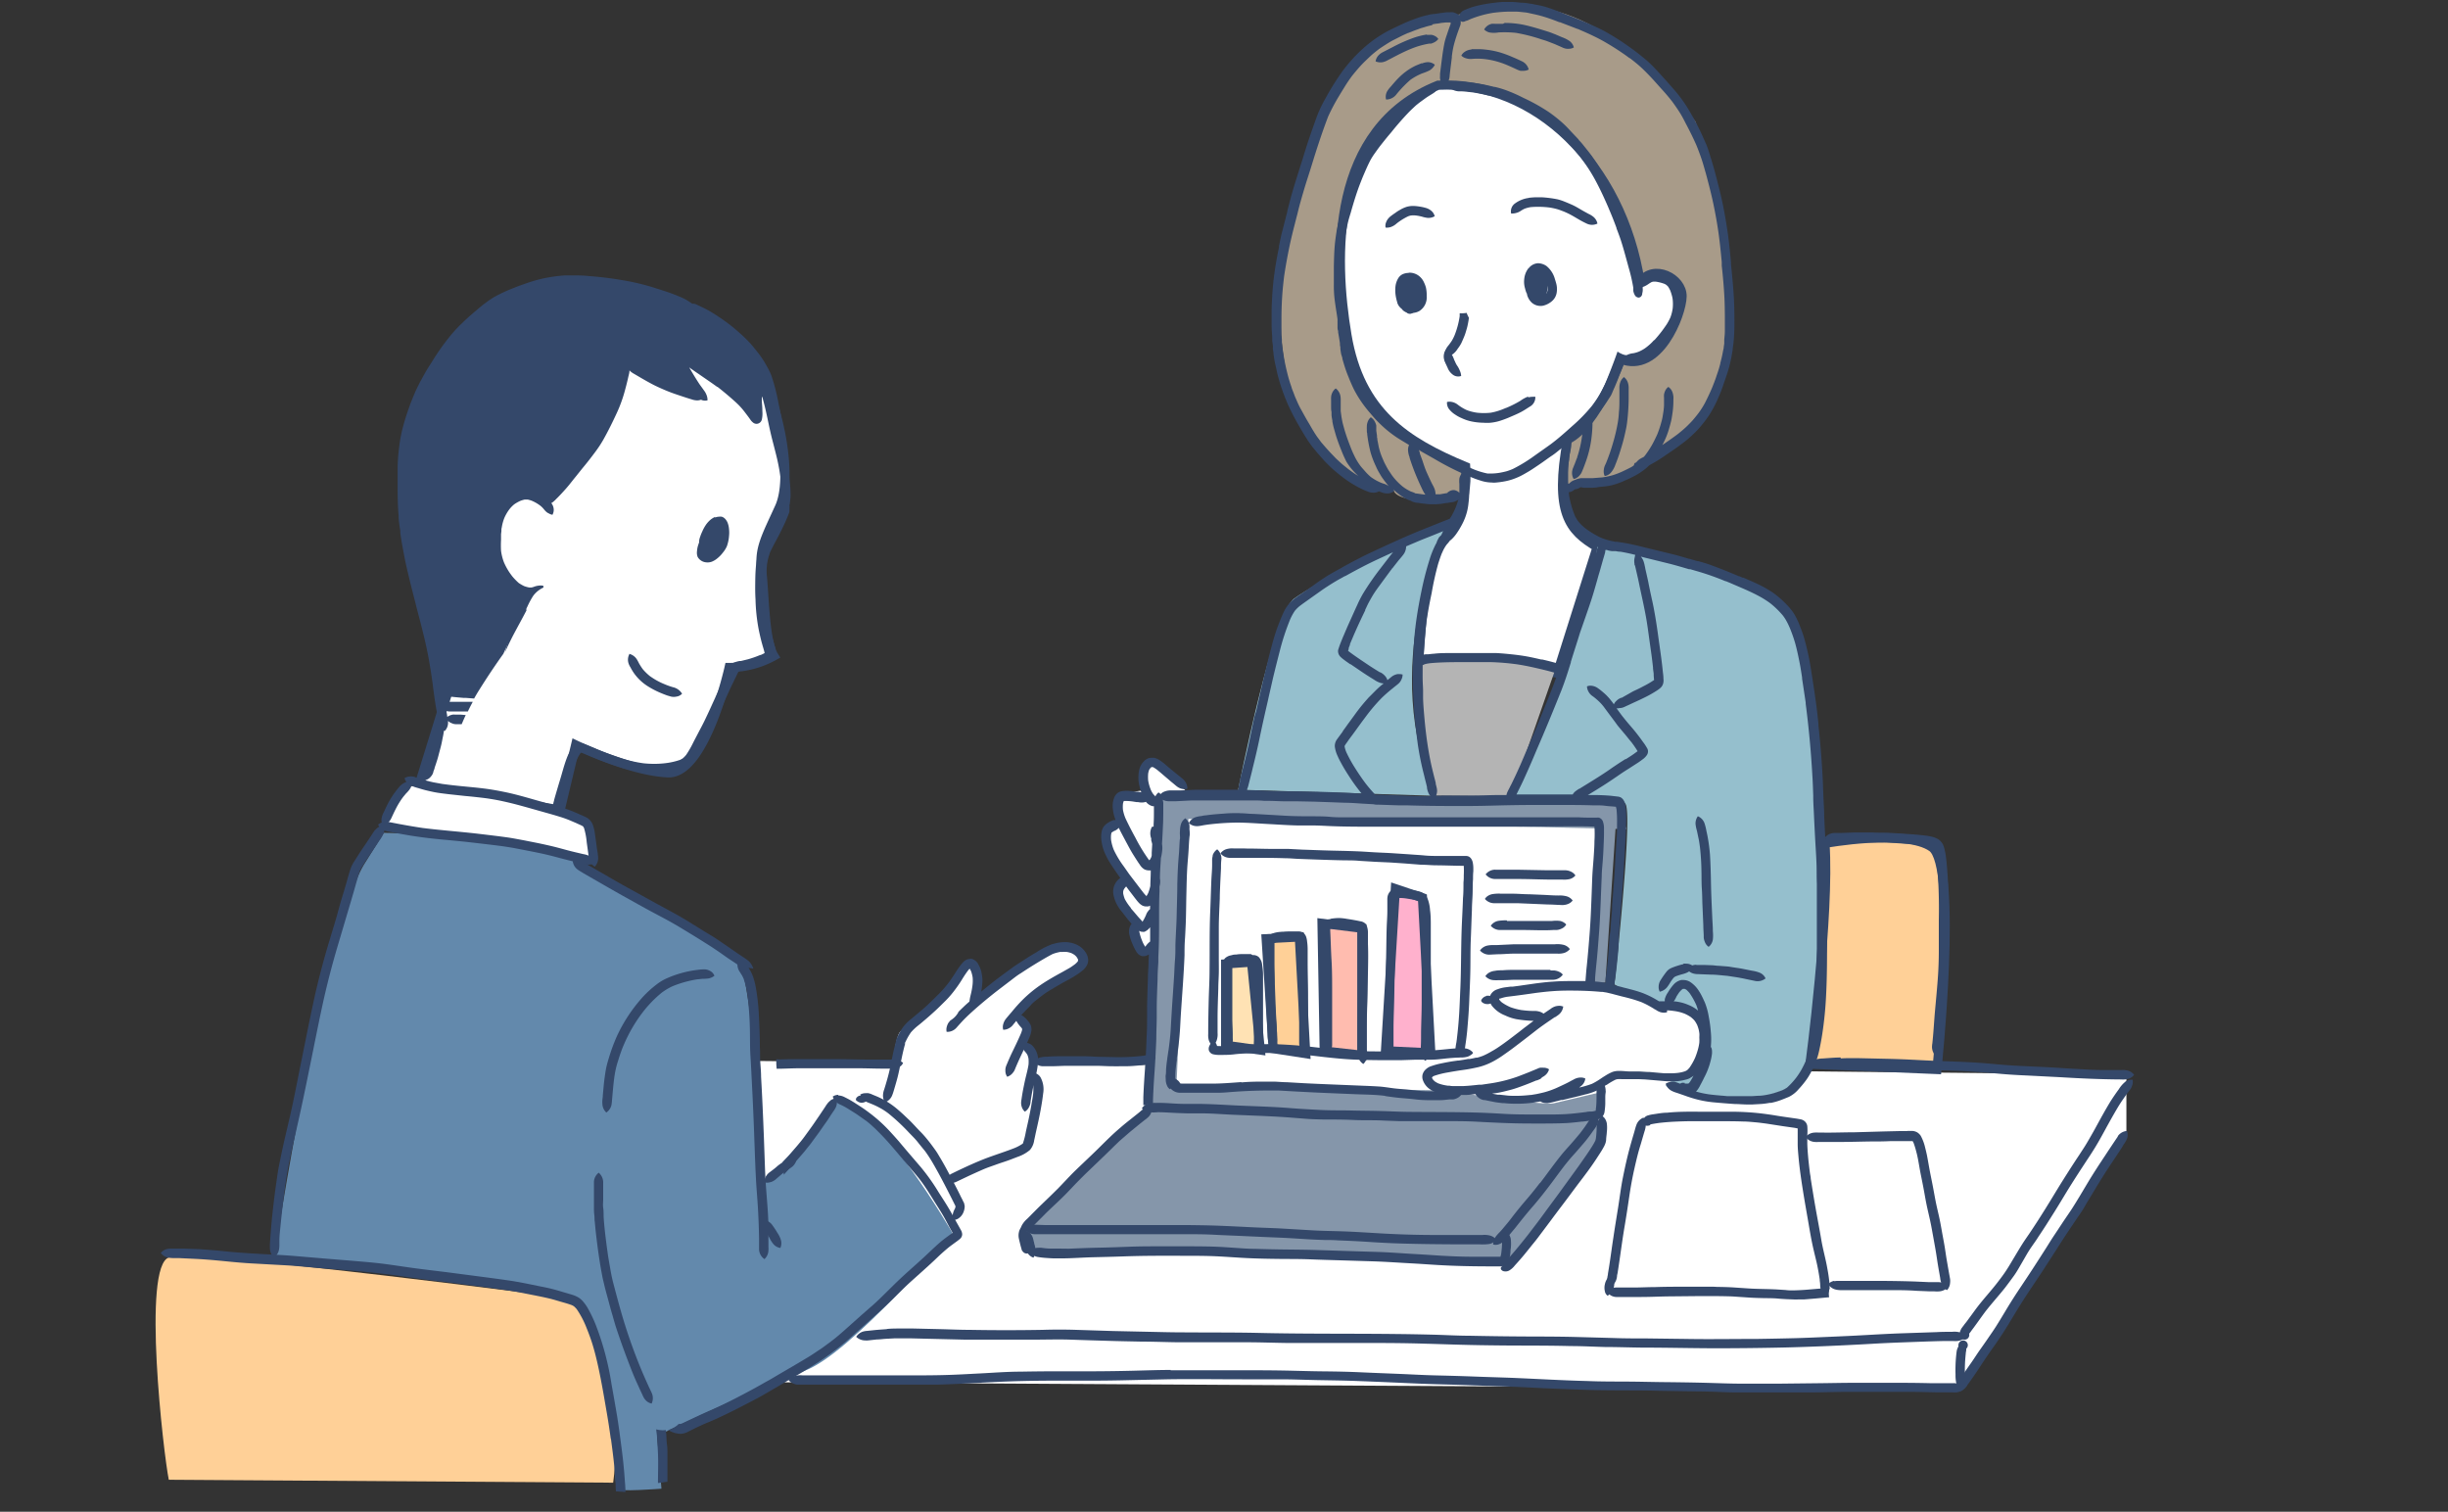 <svg xmlns="http://www.w3.org/2000/svg" viewBox="0 0 400 247"><rect x="0" y="0" width="400" height="247" fill="#333333" stroke="none"/><defs><style>.cls-1,.cls-3{fill:#fff;}.cls-2{fill:#a89b89;}.cls-3,.cls-6,.cls-7,.cls-8,.cls-9{stroke:#34486a;stroke-miterlimit:10;stroke-width:1.5px;}.cls-4{fill:#6389ac;}.cls-5{fill:#95bfcd;}.cls-6{fill:#ffb1cd;}.cls-7{fill:#ffbcaf;}.cls-10,.cls-8{fill:#ffd097;}.cls-9{fill:#ffe2b4;}.cls-11{fill:#b4b4b4;}.cls-12{fill:#34486a;}.cls-13{fill:#8596aa;}.cls-14{fill:none;}</style></defs><title>アセット 16</title><g id="レイヤー_2" data-name="レイヤー 2"><g id="線"><polygon class="cls-1" points="123.02 173.34 347.45 175.56 347.45 185.54 319.35 226.96 128.19 225.85 123.02 173.34"/><polygon class="cls-1" points="193.27 132.67 261.67 134.52 259.45 179.26 191.42 177.04 193.27 132.67"/><path class="cls-2" d="M238.25,2.4c11-3,23-3.07,38.8,17.49,3.84,13.76,14.08,46.83-6.79,54.24,0,0-5.09,4.94-12.05,4.32-2.08,1-2.08,1.49-2.08,1.49V71.81l-17.26,5.55s.61,3.66-.43,4.15-10.69.88-10.76-1.6c0,0-11.56-1.51-15.66-12.51S208.63,44,212,31.2,222.6,1.51,238.25,2.4Z"/><path class="cls-3" d="M235,13.92c15.75-.78,30,12.84,33,32.2,2.19-3.13,6.9-.67,6.85,2.31S271,61.15,264.83,58.68c0,0-3.91,10.83-8.7,13.13-2.19,11.89.23,14.88,4.85,17.56L254.46,110s-12-2.59-22.64-1.84c0,0,1-18.45,3.18-20.23s4.93-5,4.49-11.67c-9.77-4.07-17.28-8.87-19.4-21.49S217.26,21,235,13.92Z"/><path class="cls-3" d="M124.45,61.51c2.77,5,5.18,16.4,2.91,21.38s-3.38,6.85-2.91,10.28.41,11.46,2,14a15,15,0,0,1-7.31,1.89s-3.88,17.46-10,17.21-15.08-4.56-15.08-4.56l-2.53,10.61-23.2-3.56L73.51,112s13.59-58,27-58.76S124.45,61.51,124.45,61.51Z"/><path class="cls-4" d="M62.71,136.07s20.81.29,31.49,4.48c2.81,3.23,24,13.91,26.4,16.4s4.32,36.25,4.32,36.25,10.8-11.63,11.77-13.76c7.28,1.7,18.93,22,18.93,22S139,221.33,131.37,224s-24,10.6-24,10.6l.71,8.63s-7.35.58-7.35,0-2.6-29-6.2-30.87-49.74-6.9-49.74-6.9,8.14-53,14.61-64.08Z"/><path class="cls-5" d="M261,89.37c9.87.7,27.89,5.82,31.84,10.81s6.35,65,2.93,73.69-22.4,5.45-23.64,3.4c0,0,6.49-3.79,6.38-6.87s-2.45-4.16-6.14-5.31a46.76,46.76,0,0,1-8.58-4.26s3.12-28.19,1.77-29.54-19.83-1.36-19.83-1.36S258.57,109,261,89.37Z"/><path class="cls-5" d="M235.91,86.51s-10.78,22.83-1.28,43.52l-32.32-1s5.68-28.76,9.14-31.23S230,86.85,235.91,86.51Z"/><polygon class="cls-6" points="228 145.2 232.43 146.69 233.79 172.03 226.39 171.68 228 145.2"/><polygon class="cls-7" points="216.38 171.72 216.02 150.86 222.52 151.66 222.52 172.41 216.38 171.72"/><polygon class="cls-8" points="208.03 171.33 206.89 153.37 212.31 153.09 213.35 172.15 208.03 171.33"/><polygon class="cls-9" points="200.27 170.78 200.27 157.49 204.5 157.2 205.93 171.57 200.27 170.78"/><path class="cls-8" d="M298.19,137.8s13.21-2.42,17.51.64.79,36.3.79,36.3l-20.74-.87S299,149.32,298.19,137.8Z"/><path class="cls-10" d="M27.58,241.77c-.85-4.12-4.43-35,.05-36.33s66.86,6.9,66.86,6.9,7.81,14.67,5.7,29.91Z"/><path class="cls-1" d="M273.74,165.14a19.23,19.23,0,0,1-3.8-1s-5.57-4.57-22.55-2.54c0,0-4.06,1-2.79,2.54s7.86,1.77,7.86,1.77-7.35,7.6-9.63,7.6-9.63-.5-9.63,1.52,6.33,3.3,8.61,3.3c2.79,2.79,11.91,1.27,11.91,1.27l9.63-3.81,12.93.26s4.56-3.55,1.52-8.37S273.74,165.14,273.74,165.14Z"/><path class="cls-1" d="M193.92,129.41s-4.82-5.32-6.09-5.07-1,4.81-1,4.81a11.65,11.65,0,0,0-3.29.76c-.76.51-.26,5.33-.26,5.33s-2.28-1-2.53,1,2.79,7.35,2.79,7.35a8.48,8.48,0,0,0-.51,3.55c.25,1.52,2.53,3.8,2.53,3.8s1,5.57,2.28,4.56,2.29-25.09,2.29-25.09Z"/><path class="cls-1" d="M144.25,180.09c1.77-4.05,1.77-10.9,3-11.66s10.39-8.1,11.15-11.4a6,6,0,0,1,1,6.59c3.3-2.53,12.93-10.9,16-8.62s-2,4.56-2,4.56-6.59,4.31-7.6,6.09c2.78,1.77,2.28,2.53,2.28,2.53l-1.27,2.54,1.52,2,1.27,4.82s-.51,8.11-1.52,8.87-12.67,6.08-12.67,6.08S146.27,180.35,144.25,180.09Z"/><path class="cls-1" d="M62.64,134.22l4.06-5.83s25.09,2.28,29.14,5.83c1.52,6.08.76,6.84.76,6.84s-15.71-4.56-20.52-4.56S62.64,134.22,62.64,134.22Z"/><path class="cls-11" d="M234.63,130s-3.94-13.42-2.81-21.84c6.19-1.84,22.41.94,22.41.94l-7.35,21Z"/><ellipse class="cls-12" cx="116.5" cy="88.71" rx="2.92" ry="1.69" transform="translate(-10.81 161.06) rotate(-66.9)"/><polygon class="cls-13" points="260.73 183.04 187.64 180.27 167.68 200.96 167.93 204.75 200.27 204.05 245.9 206.72 261.89 187.4 260.73 183.04"/><polygon class="cls-13" points="190.01 129.52 264.21 130.83 265.76 135.47 188.83 133.68 190.01 129.52"/><polygon class="cls-13" points="190.07 132.5 186.98 181.77 192.07 181.02 194.25 132.34 190.07 132.5"/><path class="cls-13" d="M192.07,178.08s24.29-.29,27-.21,17.27.29,17.27.29l4.74.77s11.36,1.69,12.79,1.33,8.53-2,8.53-2l-1.68,4.84-70.64-1.74Z"/><polygon class="cls-13" points="261.29 132.34 260.56 160.69 262.32 160.54 264.21 131.83 261.29 132.34"/><path class="cls-12" d="M230.15,44.59a2.46,2.46,0,0,0-.93.2,1.68,1.68,0,0,0-.73.64A3.34,3.34,0,0,0,228,47a5.87,5.87,0,0,0,.11,1.62,7.58,7.58,0,0,0,.21.82c0,.14.11.28.17.42a2,2,0,0,0,.26.34,1.16,1.16,0,0,0,.26.23l.07.09a1.53,1.53,0,0,0,.56.45,2.39,2.39,0,0,0,.8.18,2.8,2.8,0,0,0,.71-.06,2.35,2.35,0,0,0,.78-.28,2.63,2.63,0,0,0,1.19-2.42A5.83,5.83,0,0,0,233,47a4.63,4.63,0,0,0-.3-.81,2.75,2.75,0,0,0-1-1.22,2.58,2.58,0,0,0-1.45-.42ZM230,46.12l-.08,0h0l.09,0Zm.41,0,.26.07.18.11a2.61,2.61,0,0,1,.24.23,3.72,3.72,0,0,1,.21.39,5.82,5.82,0,0,1,.26.93,4.61,4.61,0,0,1,0,.83,3,3,0,0,1-.11.43l-.08.13a.57.57,0,0,1-.11.11.82.82,0,0,1-.2.12l-.31.08h-.43l-.15-.16c-.09-.15-.17-.3-.25-.46a1.69,1.69,0,0,0-.23-.36,4.42,4.42,0,0,1-.13-.61,4.7,4.7,0,0,1,0-1.06,4.54,4.54,0,0,1,.12-.5.57.57,0,0,1,.08-.13l.09-.1.12,0a3,3,0,0,1,.42,0Zm-.49,0h0Zm-.11.06,0,0,0,0Zm.92,0h0Zm0,0h0l0,0,0,0Zm-1.16.52a.28.28,0,0,1,0,.09.28.28,0,0,0,0-.09Zm.66,2.74.05,0-.05,0Zm.12.08.06,0-.06,0Z"/><path class="cls-12" d="M249.76,43.81a3.38,3.38,0,0,0-.66,1.47,4.76,4.76,0,0,0-.07.84,4,4,0,0,0,.16,1,6.13,6.13,0,0,0,.18.61,1.71,1.71,0,0,0,.14.27.52.52,0,0,1,0,.11,2.76,2.76,0,0,0,.78,1.34,2.18,2.18,0,0,0,1.83.5,3.43,3.43,0,0,0,1.46-.74,2.29,2.29,0,0,0,.79-1.47,3.5,3.5,0,0,0-.11-1.51c-.06-.22-.12-.42-.19-.63a4.16,4.16,0,0,0-1.38-2.14,2.51,2.51,0,0,0-1.4-.45h0a2.06,2.06,0,0,0-1.51.82Zm1.65.73a1.55,1.55,0,0,1,.23.06,1.32,1.32,0,0,1,.2.12,1.85,1.85,0,0,1,.28.28,4.65,4.65,0,0,1,.34.62,7.21,7.21,0,0,1,.41,1.37,2.16,2.16,0,0,1,0,.44,2,2,0,0,1-.09.33,1.09,1.09,0,0,1-.08.15l-.18.16a2.6,2.6,0,0,1-.45.28l-.27.08h-.14l-.16,0-.16-.09-.1-.11a1.58,1.58,0,0,1-.15-.24,7,7,0,0,1-.26-1.12,7.94,7.94,0,0,1,0-.85,2.7,2.7,0,0,0-.09-.75l0-.1a1.92,1.92,0,0,1,.18-.31,1.06,1.06,0,0,1,.15-.15l.19-.12h.14Zm-.19,0-.05,0h0l.08,0Zm1,3.74-.05,0,.05,0Z"/><path class="cls-12" d="M236.18,57.86a1.1,1.1,0,0,0-.18.66,1.57,1.57,0,0,0,.26.84,1.51,1.51,0,0,0,.8.63,1.09,1.09,0,0,0,.3.07c.07,0,.18,0,.23,0s.08-.16.1-.22a1.75,1.75,0,0,0,0-.32,1.62,1.62,0,0,0-.91-1.51,1.45,1.45,0,0,0-.35-.12l-.2,0s-.07,0-.09,0Z"/><path class="cls-12" d="M236.23,57.17a1.94,1.94,0,0,0-.27,1.54,1.06,1.06,0,0,0,.09.25c.06.17.13.34.2.5s.18.41.28.61a2.52,2.52,0,0,0,.95,1.21,1.46,1.46,0,0,0,1.27.15h0a2.26,2.26,0,0,0-.21-.85l0,0a3.88,3.88,0,0,0-.28-.58c-.09-.16-.2-.3-.29-.46s-.25-.51-.37-.77l-.14-.37a2.68,2.68,0,0,0-.44-.72,1.86,1.86,0,0,0-.81-.55Zm1.35,1.51,0,.06,0-.06Z"/><path class="cls-12" d="M249.68,64.8a5.51,5.51,0,0,0-1.28.7,17.63,17.63,0,0,1-2.3,1.15l.06,0-.07,0-.11,0,.09,0c-.38.16-.77.32-1.17.45a9.66,9.66,0,0,1-1.31.33,10.58,10.58,0,0,1-2.25,0,7.43,7.43,0,0,1-.82-.16,5.93,5.93,0,0,1-.93-.3,7.61,7.61,0,0,1-1.39-.85,2.23,2.23,0,0,0-.93-.44,1.79,1.79,0,0,0-.83,0h0a1.69,1.69,0,0,0,.28,1.09,4,4,0,0,0,1.1,1,5.73,5.73,0,0,0,1,.54,7.68,7.68,0,0,0,1.24.46,10.12,10.12,0,0,0,2.33.3,7.51,7.51,0,0,0,1.16,0,7.89,7.89,0,0,0,1.37-.26,16.38,16.38,0,0,0,1.88-.7c.56-.24,1.13-.48,1.67-.76s1-.6,1.53-.93a1.71,1.71,0,0,0,.87-1.59h0a2,2,0,0,0-.43,0,2.44,2.44,0,0,0-.71.1Zm-10.24,2.07.1,0-.1,0Zm1.92.53.18,0-.18,0Zm4.71-.74h0Z"/><path class="cls-12" d="M265.4,61.57a1.87,1.87,0,0,0-.66.92,2.7,2.7,0,0,0-.13,1c0,.6,0,1.19,0,1.78s0,1.37-.08,2.06a15.14,15.14,0,0,1-.15,1.51,28.36,28.36,0,0,1-.78,3.4,32.26,32.26,0,0,1-1.13,3.31c-.06.14-.12.28-.19.42a2.33,2.33,0,0,0-.22.81,1.73,1.73,0,0,0,.15,1h0a1.76,1.76,0,0,0,1-.54,4.09,4.09,0,0,0,.76-1.37c.31-.75.57-1.52.81-2.29s.47-1.55.65-2.33c.1-.42.19-.84.28-1.27s.15-.9.2-1.35a34.65,34.65,0,0,0,.21-3.53c0-.54,0-1.08,0-1.62a2.76,2.76,0,0,0-.14-1,1.86,1.86,0,0,0-.61-.85Z"/><path class="cls-12" d="M230,33.75a5,5,0,0,0-1.26.55,5.66,5.66,0,0,0-.73.47c-.3.2-.6.41-.88.64a3,3,0,0,0-.38.41,2.3,2.3,0,0,0-.26.49,1.52,1.52,0,0,0-.09.87h0a2,2,0,0,0,.8-.07,2.73,2.73,0,0,0,1-.59,10.1,10.1,0,0,1,1.87-1.17,2.54,2.54,0,0,1,.47-.14,3.93,3.93,0,0,1,.84,0l.4.06.51.11a5,5,0,0,0,.91.21,2,2,0,0,0,1.23-.26h0a1.7,1.7,0,0,0-.57-.9,2.46,2.46,0,0,0-1-.49,6.44,6.44,0,0,0-.85-.18,7.21,7.21,0,0,0-1.13-.11,3.67,3.67,0,0,0-.86.1Z"/><path class="cls-12" d="M249.81,32.34a4.82,4.82,0,0,0-2.26.9,1.58,1.58,0,0,0-.63,1.65h0a2.88,2.88,0,0,0,1-.15,2.19,2.19,0,0,0,.59-.3,5.24,5.24,0,0,1,.61-.34,5.18,5.18,0,0,1,1-.26,14.62,14.62,0,0,1,3.17.08,11.63,11.63,0,0,1,1.14.25c.38.11.75.26,1.12.4l-.19-.08c.43.18.86.37,1.27.59s.88.5,1.32.76.87.48,1.31.69a2,2,0,0,0,1.76,0h0a1.92,1.92,0,0,0-.67-1.11,3.55,3.55,0,0,0-.79-.48l-.51-.28c-.71-.38-1.38-.83-2.11-1.17-.45-.2-.89-.39-1.35-.57a7.87,7.87,0,0,0-1.07-.35,18.43,18.43,0,0,0-2.66-.34h-.62a11.48,11.48,0,0,0-1.44.09Z"/><path class="cls-12" d="M238.51,51.19c0,.16,0,.32,0,.48a13.93,13.93,0,0,1-.83,3.1,7.22,7.22,0,0,1-.44.88c-.15.23-.31.45-.47.67a4.94,4.94,0,0,0-.35.45,2.36,2.36,0,0,0-.27.58,1.67,1.67,0,0,0-.06.86h0a1.79,1.79,0,0,0,1.15-.24,3.1,3.1,0,0,0,.95-1,5.68,5.68,0,0,0,.6-.93c.18-.4.36-.8.52-1.21s.24-.73.35-1.1.18-.73.25-1.1.07-.47.11-.71a4.48,4.48,0,0,1-.37-.8,5,5,0,0,1-1.09.06Zm-.89,3.61-.05.12a.61.61,0,0,1,.05-.12Z"/><path class="cls-12" d="M277.42,133.37a2,2,0,0,0-.37,1.28,6.83,6.83,0,0,0,.23,1.11c.09.41.17.82.26,1.23s.12.67.17,1,.09.67.12,1,.08.91.11,1.37c.05.78.07,1.57.08,2.35s0,1.69.06,2.54.06,1.65.09,2.47l.15,3.45c0,.59.05,1.18.07,1.77a2.81,2.81,0,0,0,0,.29,2.66,2.66,0,0,0,.23.79,1.64,1.64,0,0,0,.57.68h0a1.87,1.87,0,0,0,.69-1.2,6.47,6.47,0,0,0,0-1.32c0-.84-.08-1.69-.11-2.52-.07-1.67-.16-3.34-.19-5s-.07-3.35-.17-5a27.08,27.08,0,0,0-.34-2.69c-.07-.42-.16-.83-.25-1.24a8.62,8.62,0,0,0-.28-1.14,1.94,1.94,0,0,0-1.15-1.24Z"/><path class="cls-12" d="M277.07,157.63a1.94,1.94,0,0,0-1.41.73h0a1.94,1.94,0,0,0,1,.69,2.8,2.8,0,0,0,.82.11l2.07.08c.9,0,1.8.13,2.7.2l1.57.24c.48.08,1,.18,1.45.28l1.49.31a2.07,2.07,0,0,0,1.73-.41h0a1.81,1.81,0,0,0-.9-.91,5.6,5.6,0,0,0-1.32-.35l-1.54-.31c-.35-.07-.7-.12-1.05-.17l-.84-.13a5,5,0,0,0-.54-.08l-1.42-.11c-.36,0-.72-.07-1.08-.09l-1.37-.05-.75,0-.43,0Z"/><path class="cls-12" d="M275.07,157.53a8.48,8.48,0,0,0-.9.24,9.18,9.18,0,0,0-.88.31,2.88,2.88,0,0,0-.5.24,2.15,2.15,0,0,0-.45.4,15.53,15.53,0,0,0-1.09,1.57,2.1,2.1,0,0,0-.23.89,1.58,1.58,0,0,0,.18.85h0a2.08,2.08,0,0,0,1.3-.87l-.12.16a6.34,6.34,0,0,0,.54-.81c.14-.22.29-.43.45-.64a2.61,2.61,0,0,1,.23-.24l.23-.12c.35-.13.7-.24,1.06-.34a4.12,4.12,0,0,0,.91-.33,1.86,1.86,0,0,0,.85-1h0a1.78,1.78,0,0,0-1.17-.39,2.85,2.85,0,0,0-.42,0Zm-1.59,2.21a.18.18,0,0,0-.05.07l.05-.07Z"/><path class="cls-12" d="M247.17.32h-.64l-1.06,0c-.78.06-1.56.15-2.38.28a20.13,20.13,0,0,0-2,.41,10.2,10.2,0,0,0-1,.31c-.31.12-.63.25-.94.39a1.51,1.51,0,0,0-.5.42,1.29,1.29,0,0,0-.22.37.67.67,0,0,1-.11-.14h-.06a3.6,3.6,0,0,0-.71-.32A1.43,1.43,0,0,0,237,2h-.35c-.33,0-.66.06-1,.1s-.79.11-1.18.17l-.15,0-.37.06c-.25,0-.5.1-.75.16l-.08,0-.34.09-.34.09-.19.06-.2.06-.4.13c-.69.24-1.59.58-2.49,1s-1.55.72-2.4,1.16A20.3,20.3,0,0,0,222.64,8a25.25,25.25,0,0,0-3.39,3.78,42.77,42.77,0,0,0-2.66,4.28,21.16,21.16,0,0,0-1.1,2.19c-.16.36-.3.74-.42,1.08l-.06.15-.22.63-.23.64c-.5,1.41-1,2.87-1.57,4.76-.17.57-.36,1.14-.54,1.71l-.19.63-.16.49c-.22.71-.45,1.42-.66,2.13-.41,1.32-.76,2.67-1.09,4l0,.08-.19.73-.13.52c-.18.69-.35,1.38-.53,2.06s-.36,1.58-.52,2.35l0,.21c-.37,1.76-.64,3.39-.84,5s-.3,3.19-.36,5.12c0,.84,0,1.69,0,2.53,0,.66.05,1.34.1,2v.1l0,.38c0,.29.06.58.1.87s0,.31,0,.46.07.53.11.8l0,.18.06.42c.1.67.24,1.32.4,2l.08.38c.08.39.18.77.28,1.13l.1.34c.07.27.15.54.24.8.28.84.57,1.7.93,2.53l.1.25c.13.31.26.61.41.91s.39.81.6,1.21c.41.79.86,1.58,1.29,2.31l.4.68.06.1.18.29c.07.12.15.24.23.36l.13.21a3.3,3.3,0,0,0,.26.39l.22.32c.19.26.38.53.59.77l.26.31c.18.23.36.45.55.66l.88,1c.2.22.39.4.58.59l.06.06.31.31c.19.19.39.37.59.55l.29.25.34.28.15.12.1.08c.15.13.29.24.44.35a19.09,19.09,0,0,0,2.68,1.76,15.76,15.76,0,0,0,1.65.75,2.43,2.43,0,0,0,.87.17h.08a1.75,1.75,0,0,0,.84-.23c.16.07.32.14.5.2a2.44,2.44,0,0,0,.84.15,1.74,1.74,0,0,0,1.13-.37,1.06,1.06,0,0,0-.14-.32,4.64,4.64,0,0,0,.39.38,8.53,8.53,0,0,0,1.67,1.17,4,4,0,0,0,.82.34l.1.06a2.55,2.55,0,0,0,1,.28h.07c.72.11,1.33.18,1.93.23.26,0,.53,0,.79,0a8.65,8.65,0,0,0,1.15-.08l.69-.12.15,0,.84-.14.07,0a2.39,2.39,0,0,0,.78-.29,2.17,2.17,0,0,0,.34-.22l0,.12,0,.34,0,.18c0,.3-.11.7-.22,1.11a10.83,10.83,0,0,1-.37,1.09l-.14.28h-.15a2.8,2.8,0,0,0-.55.06l-.27.09-.14.06-.35.14-.37.14-1.19.48-1.18.47c-1.72.68-3.27,1.33-4.77,2s-3,1.36-4.53,2.08c-1.33.61-2.74,1.34-4.44,2.27l-2.16,1.21c-.7.39-1.35.82-2.11,1.34-.53.36-1,.74-1.57,1.11l-.49.35-.48.34c-.48.34-1,.68-1.42,1a5.27,5.27,0,0,0-.94.88,6.37,6.37,0,0,0-.89,1.42c-.34.74-.66,1.55-1,2.46-.52,1.45-.92,2.94-1.37,4.72-.73,2.91-1.4,5.88-2.05,8.75l-.05.21L205,117c-.16.73-.32,1.46-.47,2.2l-.07.35c-.17.82-.34,1.63-.52,2.44-.34,1.53-.74,3.1-1.09,4.48l-.1.42-.15.54,0,.16,0,.15c-.05.21-.11.41-.16.61a2.19,2.19,0,0,0-.05.68h-6.95l-2.52.11-.45,0-.87,0h-.43a2.73,2.73,0,0,0-1.08.27,2,2,0,0,0-.46.34,1.07,1.07,0,0,0-.27-.25l-.09,0a1.78,1.78,0,0,0-.5.66l0-.06-.09-.1a3.45,3.45,0,0,1-.26-.28,3.57,3.57,0,0,1-.4-.73,7.08,7.08,0,0,1-.41-1.46,6.31,6.31,0,0,1,0-1.15,3.41,3.41,0,0,1,.14-.55,1.49,1.49,0,0,1,.14-.24,3.07,3.07,0,0,1,.25-.26h.1l.15,0a4.85,4.85,0,0,1,.67.44c.43.34.85.71,1.27,1.07l.73.62.18.16.12.1.26.21.24.2c.18.15.36.31.55.44a2.07,2.07,0,0,0,1.15.37,1.63,1.63,0,0,0,.45-.07,1.21,1.21,0,0,0,0-.18,2.13,2.13,0,0,0-.58-1.27,3.31,3.31,0,0,0-.34-.3l-.1-.08-.41-.33-1.23-1-.74-.63a9.71,9.71,0,0,0-1-.79,2.66,2.66,0,0,0-1.06-.48l-.37,0a1.89,1.89,0,0,0-.47.06,1.8,1.8,0,0,0-.79.51,2.79,2.79,0,0,0-.76,1.36,4.55,4.55,0,0,0-.13.89,5.66,5.66,0,0,0,0,.9,7.68,7.68,0,0,0,.36,1.65c0,.09.06.18.1.27l-.07,0a3.7,3.7,0,0,0-.58-.1l-.23,0a12.26,12.26,0,0,0-1.33-.14H184a4.14,4.14,0,0,0-.73.07,1.51,1.51,0,0,0-.72.34,1.76,1.76,0,0,0-.52.79,3.69,3.69,0,0,0-.2,1.63,6.69,6.69,0,0,0,.38,1.75l.07.2h0a1.65,1.65,0,0,0-.32,0,3.66,3.66,0,0,0-1,.5,2.31,2.31,0,0,0-.62.58,2.27,2.27,0,0,0-.33.8,4.68,4.68,0,0,0,0,1.71,7,7,0,0,0,.47,1.69,12.73,12.73,0,0,0,1.28,2.3c.39.6.82,1.22,1.32,1.91l-.07,0a2.73,2.73,0,0,0-1.1,2.54,5.74,5.74,0,0,0,.53,1.64,6.23,6.23,0,0,0,.81,1.23l.24.3c.24.33.51.65.77,1l.17.2.08.1.39.45a1.38,1.38,0,0,0-.24.38,2.09,2.09,0,0,0-.18.75c0,.12,0,.23,0,.35a3.15,3.15,0,0,0,.09.42,8.07,8.07,0,0,0,.46,1.36l.09.2a7.89,7.89,0,0,0,.5,1,2.51,2.51,0,0,0,.37.49,1.83,1.83,0,0,0,.61.33l.15,0,.15,0a1.92,1.92,0,0,0,.41-.07,2,2,0,0,0,.41-.21l0,.19-.05.87c0,.81-.07,1.62-.1,2.43v.27c-.05,1.61-.11,3.2-.14,4.79,0,.58,0,1.16,0,1.75,0,1,0,2.06-.07,3.08-.07,2-.15,3.61-.26,5.07v.09c-.11,1.56-.22,3.18-.28,4.77V180l0,.58.12,0a3.85,3.85,0,0,1,1-.19l.07,0,.07,0,.32-.11,0-.28v-.27c.06-1.91.19-3.75.28-5,.1-1.48.18-3.07.26-5,0-1.16.06-2.34.07-3.48v-.07l0-1.39c0-1.63.09-3.29.14-4.89v-.07c0-.89.07-1.76.12-2.64l0-.74.06-1.48c.05-1.36.06-2.74.06-4.08v-1c0-1.41,0-2.81.07-4.22v-.75c0-.12.05-.25.07-.38a2.52,2.52,0,0,0,0-1c0-1.12.1-2.24.16-3.36a7.37,7.37,0,0,0,.18-.95,4.21,4.21,0,0,0,0-1.36c.06-.94.11-1.89.15-2.84s.06-1.78.06-2.69v-.35c0-.26,0-.53,0-.79a2.56,2.56,0,0,0-.1-.54.4.4,0,0,0,.13.07,2.24,2.24,0,0,0,.78.18h.87l.39,0,2.63-.13c.69,0,1.39,0,2.06,0h3.59l2.58,0,1.67,0c.62,0,1.25,0,1.88.07l.62,0c.86,0,1.71.06,2.56.07l1,0,1.07,0,2.95.06,2.9.1,2.09.08c1,0,2,.09,3,.15l1.61.09.08,0a1.83,1.83,0,0,0,.45.07,1,1,0,0,0,.24,0l3.31.11,1.36,0c2.27.07,4.7.11,7.84.11h2.25c1.69,0,3.41-.05,5-.09,1.91-.05,3.52-.07,5.07-.08h5.13c1.67,0,3.4,0,5.1.06h.42c.58,0,1.16,0,1.73.08s1.05.08,1.72.16c0,.1,0,.21.07.32a20.82,20.82,0,0,1,.09,2.5c0,.86,0,1.63-.07,2.36-.1,1.67-.2,3.33-.29,5-.08,1.36-.19,2.75-.3,4.09v.1l-.07.8-.08,1,0,.52v.13c-.1,1.1-.2,2.24-.26,3.36L263,153c-.06,1-.12,2-.21,3-.11,1.33-.28,2.66-.44,3.91V160a2.1,2.1,0,0,0,0,.41.86.86,0,0,0,0,.16c-.42-.07-.8-.11-1.19-.16-.71-.07-1.47-.09-2.07-.12h-.33q-.84,0-1.68,0c-1,0-2.07,0-3.38.1-.94.05-1.89.18-2.72.28l-1.6.23-.43.06-.75.11-1,.13-.35,0-1,.13a5.68,5.68,0,0,0-1.17.31,1.89,1.89,0,0,0-1.12.89,1.83,1.83,0,0,0,.22,1.8,5,5,0,0,0,2.16,1.58,7.58,7.58,0,0,0,1.85.61,20.05,20.05,0,0,0,2.66.27h.15l-.2.14c-.45.33-.89.68-1.33,1l-.94.74.08-.05-.12.08-.2.15c-.83.64-1.68,1.29-2.55,1.9-.55.39-1.07.73-1.57,1a12.28,12.28,0,0,1-1.47.76l-.17.06-.35.12-.42.12-.22,0c-.32.09-.66.15-1,.21l-.25,0c-.52.1-1,.18-1.56.26l-.13,0-.72.1c-.74.11-1.5.26-2.34.44a11.11,11.11,0,0,0-1.18.34,2.42,2.42,0,0,0-1.15.72,1.8,1.8,0,0,0-.37.71,1.65,1.65,0,0,0,.1,1,2.94,2.94,0,0,0,1,1.3,4.89,4.89,0,0,0,1.67.77,7.83,7.83,0,0,0,1.06.18l.22,0,.46.06.21,0,.43,0h.85c.3,0,.6,0,.9,0h.16c.53,0,1.06-.08,1.59-.14a2,2,0,0,0,.71.73,2.18,2.18,0,0,0,.61.24l.2,0,.31.07,1.4.28c.38.06.77.1,1.15.15l.26,0a16.13,16.13,0,0,0,2,.1h.49a18.91,18.91,0,0,0,2.55-.21l.92-.16a1.92,1.92,0,0,0,1,.28h.22a8.88,8.88,0,0,0,1-.21l.32-.08.91-.23.07,0,.14,0,1.18-.29c.75-.17,1.52-.36,2.43-.6a9.58,9.58,0,0,0,2.25-.79c.42-.24.84-.51,1.24-.77l.05,0,.12-.08a11.47,11.47,0,0,1,1.36-.79,2.14,2.14,0,0,1,.32-.08,5.79,5.79,0,0,1,.72,0h.38l.6,0,.26,0,.26,0,1.1,0h.17l1.06.05,2.37.2c.66.06,1.31.12,1.95.12h.43a9.37,9.37,0,0,0,1.34-.17l.55-.13a3,3,0,0,0,.59-.21,3.61,3.61,0,0,0,.65-.43l-.09.15a10,10,0,0,1-.54.92l-.16.17-.07.05-.15,0h-.44a.26.26,0,0,0,0-.12.42.42,0,0,0-.14,0,1.27,1.27,0,0,0-.32,0,.77.77,0,0,0-.24.12l-.11,0-.21-.08a3.57,3.57,0,0,0-.61-.19,2.42,2.42,0,0,0-.47,0,1.85,1.85,0,0,0-1,.28,1.28,1.28,0,0,0,.15.4,2,2,0,0,0,.86.8,4.49,4.49,0,0,0,.75.29l.27.09.46.16.52.18c.38.14.76.27,1.15.39a17.65,17.65,0,0,0,2,.51,18.34,18.34,0,0,0,1.94.26c1,.09,2.1.18,3.16.25.7,0,1.43.08,2.17.08h.67l1.57-.09a12.93,12.93,0,0,0,1.31-.18l.23,0a10.34,10.34,0,0,0,1.31-.35c.51-.18,1-.38,1.61-.63a5,5,0,0,0,1.58-1.25,15.38,15.38,0,0,0,1-1.18,9.65,9.65,0,0,0,.76-1.12c.23-.39.45-.82.7-1.32a12.73,12.73,0,0,0,.93-2.82c.17-.79.34-1.66.49-2.66.3-2,.5-4,.6-6,.18-3.35.17-6.76.17-10.05v-7.82c0-2.16,0-4-.14-5.76s-.24-3.9-.33-6c0-1-.08-1.93-.12-2.89s-.07-1.94-.11-2.89c-.1-2-.24-4-.41-5.92-.09-1-.19-2-.3-3l0-.27c-.09-.84-.17-1.68-.28-2.51-.28-2.21-.62-4.36-.88-6a41.77,41.77,0,0,0-1.25-5.76c-.12-.38-.26-.79-.44-1.25s-.37-1-.59-1.43a8.48,8.48,0,0,0-.73-1.31,10.81,10.81,0,0,0-1-1.19,15.07,15.07,0,0,0-2.3-2,17.7,17.7,0,0,0-2.43-1.37c-.77-.37-1.58-.72-2.36-1.06l-.13,0-.55-.24-.08,0c-.73-.31-1.46-.62-2.19-.91s-1.66-.65-2.62-1c-.6-.2-1.21-.38-1.82-.55l-.13,0-.83-.24-.41-.13-.11,0c-.76-.23-1.55-.46-2.33-.67l-1.9-.46-.81-.2-1.32-.32-1.5-.37c-.86-.21-1.88-.45-3-.63l-.89-.14-.3,0-.32-.07a10.76,10.76,0,0,1-2.05-.6,14.47,14.47,0,0,1-2.57-1.56c-.22-.18-.43-.37-.63-.56a7.17,7.17,0,0,1-.52-.58,6.35,6.35,0,0,1-.51-.85A15.29,15.29,0,0,1,256.4,81a22.81,22.81,0,0,1-.17-2.9c0-.49,0-1,0-1.46s.09-1.1.15-1.55V75h0l0-.16.07-.4a4.59,4.59,0,0,1,.1-.51l0-.07.07-.3a2.34,2.34,0,0,0,.07-.84,2,2,0,0,0-.19-.71l.87-.75,1.22-1.1,0,.27c0,.33-.06.67-.11,1a18.24,18.24,0,0,1-.76,3.24c0,.13-.09.26-.14.39l-.06.17-.05.14c-.05.12-.09.25-.14.37l-.11.26-.14.36a2.08,2.08,0,0,0-.16.48,2,2,0,0,0,.19,1.39l.19,0a1.9,1.9,0,0,0,.6-.35,1.43,1.43,0,0,0,.26-.28,1.72,1.72,0,0,0,.26-.38c.26-.58.48-1.17.68-1.73a18,18,0,0,0,.91-3.66,22.29,22.29,0,0,0,.2-2.44,3.85,3.85,0,0,0-.06-.69c.26-.28.53-.57.78-.86a24.18,24.18,0,0,0,1.55-2.07c.24-.36.46-.72.65-1s.32-.65.47-1l.06-.14c.26-.56.49-1.13.74-1.76l.23-.6c.3-.73.59-1.47.86-2.21a.24.24,0,0,0,.12,0h.15a2.23,2.23,0,0,0,.54.28,1.69,1.69,0,0,0,.53.08,3.62,3.62,0,0,0,.86-.13A6.74,6.74,0,0,0,270,58.13a12.9,12.9,0,0,0,1.87-1.77c.5-.58,1-1.25,1.6-2a8.19,8.19,0,0,0,.64-1.05c.1-.18.19-.36.28-.55a7.32,7.32,0,0,0,.38-1.07,6.94,6.94,0,0,0,.25-2,9.3,9.3,0,0,0-.19-1.51,7.58,7.58,0,0,0-.57-1.61,3.23,3.23,0,0,0-1.06-1.27,5,5,0,0,0-1.19-.53c-.16,0-.33-.08-.49-.12l-.1,0a5.07,5.07,0,0,0-.54-.09l-.46-.05h-.11l-.36,0-.15,0a1.11,1.11,0,0,0-.31.09,4.23,4.23,0,0,0-.46.21,4.58,4.58,0,0,0-.49.31l-.08.06-.27.22-.05-.3c-.12-.55-.26-1.08-.39-1.54l-.06-.21,0-.11c-.4-1.43-.8-2.92-1.26-4.37-.2-.62-.44-1.25-.65-1.8l-.16-.43-.08-.21,0-.06c-.25-.67-.5-1.33-.78-2-.73-1.74-1.37-3.2-2.09-4.65a33.2,33.2,0,0,0-2.54-4.19c-.45-.63-1-1.29-1.63-2.08-.17-.21-.36-.4-.55-.6l0-.05-.18-.19-.9-.95-.35-.37a16.37,16.37,0,0,0-1.25-1.25,24.16,24.16,0,0,0-2.09-1.66A30.07,30.07,0,0,0,248.94,16a24.36,24.36,0,0,0-2.36-1.07,15.53,15.53,0,0,0-2.32-.73l-.1,0c-.78-.19-1.52-.37-2.28-.49-1.06-.17-1.91-.27-2.68-.32H239l-.52,0a2.56,2.56,0,0,0-.47,0,1.9,1.9,0,0,0-1.22.71l0,.08a1.91,1.91,0,0,0,.83.59,2.44,2.44,0,0,0,.69.15h.31c.59,0,1.17.09,1.76.15s.94.14,1.41.23.92.19,1.37.3l.18,0c.57.13,1.07.26,1.54.39s.93.32,1.39.51c1.29.57,2.4,1.12,3.41,1.68A28.66,28.66,0,0,1,253,20.28c.51.4.92.75,1.3,1.1s.71.71,1,1l.28.31.94,1,.31.33c.45.47.86,1,1.17,1.37l.06.06h0c.29.38.57.77.85,1.16a26.57,26.57,0,0,1,1.73,2.77c.69,1.27,1.35,2.65,2.14,4.47l.2.48.14.33c.3.71.58,1.42.85,2.14l.16.43,0,.07c.23.59.46,1.21.67,1.82.42,1.27.77,2.59,1.12,3.86l.21.77a28.36,28.36,0,0,1,.75,3.27v.13c0,.15,0,.27,0,.38a2,2,0,0,0,.22.63.75.75,0,0,0,.64.46.57.57,0,0,0,.28-.08.7.7,0,0,0,.32-.6,2.41,2.41,0,0,0,.07-.35,2.08,2.08,0,0,0,0-.52l0-.19a1.3,1.3,0,0,0,.36-.13,3.68,3.68,0,0,0,.58-.34,5.26,5.26,0,0,1,.52-.32,1.34,1.34,0,0,1,.27-.07,2.56,2.56,0,0,1,.42,0,6.75,6.75,0,0,1,1.41.36,1.86,1.86,0,0,1,.33.19l.26.25a6.32,6.32,0,0,1,.36.65,9.11,9.11,0,0,1,.28.88,4,4,0,0,1,.12.64,7.1,7.1,0,0,1,0,1.37,7,7,0,0,1-.37,1.48,8.63,8.63,0,0,1-.64,1.19c-.26.38-.52.75-.8,1.12s-.73.92-1.12,1.35l-.08.08-.05,0c-.17.19-.35.38-.53.55s-.44.39-.67.57a5.07,5.07,0,0,1-.55.38c-.22.13-.44.24-.67.35a5.29,5.29,0,0,1-.93.28,3.12,3.12,0,0,0-.78.17,3,3,0,0,0-.41.18l0-.06,0-.09V58l-.15,0-.09,0a3.79,3.79,0,0,1-1.18-.56l-.08.23c-.65,1.85-1.34,3.56-1.92,5a15.77,15.77,0,0,1-.93,1.83c-.42.67-.87,1.3-1.26,1.82a26.56,26.56,0,0,1-3.24,3.32c-1.3,1.17-2.4,2.14-3.57,3-1,.72-2,1.41-3,2.13a24.89,24.89,0,0,1-3.1,1.85,10.21,10.21,0,0,1-1,.37c-.38.1-.78.19-1.25.27a9.58,9.58,0,0,1-1.35.11l-.52,0a12.66,12.66,0,0,1-2.7-.87c-1.33-.58-2.73-1.27-4.27-2.11-.59-.32-1.18-.67-1.76-1l-.34-.2-.92-.55-1.2-.72-1.9-1.15c-.76-.47-1.36-.87-1.87-1.26a20.73,20.73,0,0,1-2.11-2c-.67-.72-1.29-1.48-1.75-2.07a18.65,18.65,0,0,1-1.34-2.06c-.37-.69-.69-1.43-1-2.15-.37-.95-.62-1.68-.82-2.38l-.06-.2-.06-.23c-.08-.29-.17-.58-.24-.87a2,2,0,0,0-.07-.23l0-.29,0-.23c0-.28-.07-.57-.11-.85-.08-.63-.19-1.24-.31-1.92v-.1c0-.13,0-.25-.08-.37s0-.1-.05-.15a.29.29,0,0,0,0-.09l0-.15,0-.29a.84.84,0,0,0,0-.19.36.36,0,0,0,0-.14.41.41,0,0,0,0-.11.78.78,0,0,0,0-.14v-.09c0-.11,0-.16,0-.22v0h0l0-.37c-.06-.44-.13-.88-.2-1.31L219.59,49c-.05-.41-.09-.77-.11-1.14s0-.84,0-1.26q0-1.22,0-2.43v-.35c0-1.45.06-3,.23-4.43,0-.13,0-.26.05-.38.11-.76.25-1.53.41-2.29s.35-1.36.55-2l.05-.19c.44-1.53.93-3.17,1.56-4.75.14-.36.28-.72.43-1.07.39-.91.74-1.73,1.17-2.55a10.85,10.85,0,0,1,.72-1.13c.31-.44.59-.83.89-1.22.51-.64,1-1.27,1.54-1.9l.28-.33c.38-.48.77-.95,1.18-1.42.62-.72,1.19-1.34,1.74-1.91.29-.29.59-.57.89-.85s.42-.36.63-.53l.18-.14.55-.4.4-.29c.28-.2.57-.38.87-.56l.4-.25a2.9,2.9,0,0,0,1-1.13.61.61,0,0,0-.16-.16,1.24,1.24,0,0,0-.77-.23h-.2a3.56,3.56,0,0,0-1.55.72l-.13.09c-.28.19-.55.39-.82.59l-.11.07-.31.22c-.13.1-.26.2-.38.31l-.12.1-.13.1-.34.27-.2.19-.06.06c-.22.2-.43.4-.63.61-.61.62-1.2,1.26-1.82,2l-.93,1.12-.2.24-.35.42-.47.57c-.45.55-.86,1-1.24,1.55l-.06.07-.06.08c-.45.61-.92,1.23-1.32,1.89a17.86,17.86,0,0,0-1.08,2.19c-.43,1-.74,1.72-1,2.44-.62,1.61-1.12,3.3-1.54,4.74-.19.69-.42,1.52-.62,2.4s-.32,1.78-.42,2.55c-.17,1.4-.2,2.81-.23,4.18l0,.61c0,.77,0,1.55,0,2.33a18.57,18.57,0,0,0,.13,2.53c.08.63.17,1.25.27,1.87.07.45.14.9.2,1.35a.77.77,0,0,0,0,.15l0,.24a.58.58,0,0,0,0,.14v.15s0,.07,0,.1a.34.34,0,0,0,0,.1l0,.13v.37l0,.06a1.56,1.56,0,0,0,.1.47l0,.21c.1.58.2,1.17.29,1.76,0,.21,0,.43.07.64v.1c0,.34.07.68.12,1a2,2,0,0,0,.13.41c0,.09.05.19.08.28l0,.14.08.27c.2.7.45,1.52.76,2.3s.63,1.58,1.06,2.45a18.65,18.65,0,0,0,1.28,2.12,22,22,0,0,0,1.46,1.85l.17.2a19.92,19.92,0,0,0,1.7,1.78,18.68,18.68,0,0,0,2.06,1.66c.52.37,1.09.7,1.58,1l.45.27.21.13.09.06a1.93,1.93,0,0,0-.17.8,3.7,3.7,0,0,0,.26,1.21l0,.09.07.21c.22.68.47,1.39.81,2.24s.68,1.61,1,2.29l.1.21a7.3,7.3,0,0,0,.41.79,1.57,1.57,0,0,0,.19.26l-.1,0-.85-.11-.49-.07-.16,0-.14-.08a3,3,0,0,0-.45-.18l-.2-.07a6.94,6.94,0,0,1-1.37-.84,10.32,10.32,0,0,1-1.33-1.32c-.11-.13-.22-.27-.32-.41l-.09-.12-.1-.15-.34-.51a3.82,3.82,0,0,1-.29-.48l-.14-.23c0-.07-.07-.15-.11-.22l-.07-.14-.07-.13-.12-.24-.26-.6-.06-.14a10.36,10.36,0,0,1-.58-1.83l-.1-.53-.11-.54c0-.13,0-.27-.06-.4v-.08l0-.21-.12-.81,0-.16V69.9c0-.13,0-.26,0-.39a2.75,2.75,0,0,0-.16-.46,1.86,1.86,0,0,0-.73-.87,1.65,1.65,0,0,0-.35.4,2.21,2.21,0,0,0-.3,1.13,3.42,3.42,0,0,0,0,.45l0,.19c0,.16,0,.31.06.46l0,.14a22.65,22.65,0,0,0,.56,3,14.51,14.51,0,0,0,.86,2.23,8.17,8.17,0,0,0,.5,1l.24.41.09.15c.08.14.18.28.27.41l.15.2a4,4,0,0,0,.29.39l.1.13c.16.2.32.41.49.6a1.58,1.58,0,0,0-.15-.12,2.49,2.49,0,0,0-.59-.29,5.83,5.83,0,0,1-.7-.25,8.35,8.35,0,0,1-1.51-.87,8.78,8.78,0,0,1-1-1c-.24-.27-.48-.53-.7-.81a10.13,10.13,0,0,1-.78-1.22c-.1-.18-.18-.36-.27-.54l-.09-.19c-.15-.31-.29-.64-.43-1-.29-.74-.62-1.61-.9-2.5-.14-.44-.26-.88-.38-1.33a8.79,8.79,0,0,1-.19-.89l-.06-.31-.06-.45-.07-.52c0-.11,0-.22,0-.33v-.14l0-.41,0-.43c0-.15,0-.3,0-.46s0-.49-.05-.71a1.91,1.91,0,0,0-.31-.76,1.57,1.57,0,0,0-.45-.47.79.79,0,0,0-.22.18,2,2,0,0,0-.54,1.26,4.91,4.91,0,0,0,0,.54v.19c0,.1,0,.19,0,.29v.12l0,.4c0,.29,0,.58.07.86l0,.22,0,.21c0,.32.08.64.14,1l0,.14c.07.38.15.75.25,1.11s.24.86.37,1.29c.27.84.59,1.68.88,2.39.21.55.46,1.09.77,1.73A10.68,10.68,0,0,0,222,77.81a2.4,2.4,0,0,0-.29-.19c-.5-.32-1-.67-1.43-1l-.16-.13-.21-.17c-.29-.23-.57-.45-.84-.7l-.21-.19-.39-.36c-.15-.14-.29-.28-.43-.43l-.19-.2c-.71-.72-1.38-1.49-2-2.22l-.29-.4-.3-.4c-.14-.19-.26-.39-.39-.58s-.14-.24-.21-.34c-.3-.47-.58-1-.85-1.44l-.06-.1-.23-.39c-.34-.59-.66-1.19-1-1.79l-.08-.15c-.28-.52-.51-1.07-.74-1.6l-.1-.22-.07-.19c-.1-.28-.21-.57-.33-.86s-.15-.44-.22-.66l-.1-.29c-.19-.56-.38-1.2-.56-1.94-.12-.49-.3-1.23-.44-2s-.23-1.39-.33-2.09l-.09-.77V56l0-.4c0-.28-.05-.56-.07-.84l0-.4c0-.28,0-.55,0-.83V53.1c0-.35,0-.69,0-1V52c0-1.53.07-3.31.23-5,.06-.61.13-1.23.2-1.84.24-1.6.53-3.23.9-5,.26-1.24.58-2.52.87-3.64l.28-1.1.11-.41c.17-.71.35-1.42.55-2.13s.48-1.68.73-2.5.54-1.7.81-2.55l.66-2.13c.76-2.42,1.5-4.6,2.28-6.64a31.44,31.44,0,0,1,1.78-3.36c.37-.63.76-1.25,1.15-1.88.3-.47.63-.94.93-1.35l.09-.12c.54-.66,1.17-1.43,1.86-2.12.39-.38.77-.75,1.17-1.12s.71-.6,1.07-.89.8-.57,1.22-.84.83-.53,1.28-.77l1.46-.74c.36-.18.74-.34,1.11-.51l.07,0,.2-.09.17-.06c.31-.13.63-.26,1-.38l.19-.07c.16-.06.33-.13.5-.18l.39-.11.41-.13c.32-.09.64-.17,1-.24L234,4l.3-.07.44-.07.13,0,.34-.06.33-.06.71-.07.32,0h.11l.35,0,0,.06,0,.1,0,.11c-.08.18-.14.37-.21.55-.14.41-.29.83-.42,1.24l-.06.16c-.1.31-.21.66-.29,1-.19.89-.32,1.79-.43,2.63s-.21,1.68-.32,2.51l0,.42a1.82,1.82,0,0,0,.09.79,1.67,1.67,0,0,0,.55.86.56.56,0,0,0,.15-.1,2,2,0,0,0,.63-.89,2.3,2.3,0,0,0,.15-.69v-.06l.07-.64c.1-.77.19-1.54.29-2.32l0-.21c.06-.47.13-.95.23-1.42s.28-1.11.5-1.79.38-1.08.57-1.62a1.77,1.77,0,0,0,.14-.45,2.78,2.78,0,0,0,0-.51.24.24,0,0,0,.1.1.59.59,0,0,0,.26.07.92.92,0,0,0,.31-.07l.09-.05.2-.06a2.32,2.32,0,0,0,.47-.19l.13-.06A17.22,17.22,0,0,1,244,2.09c.87-.11,1.66-.17,2.41-.19h1.29c.44,0,.88.07,1.33.11s.64.09.95.16.81.17,1.22.27a23,23,0,0,1,2.24.68c.46.16.9.33,1.35.51l.11,0,.7.27c.7.27,1.4.53,2.1.81l.06,0,1.06.46c1.06.47,2.2,1,3.29,1.62.66.38,1.36.8,2.19,1.34s1.48,1,2,1.4l0-.05,0,0,0,0h0l.07.06c.57.44,1.14.89,1.67,1.37s1.22,1.17,1.81,1.81c.37.39.72.79,1.08,1.19l.57.64c.62.67,1.15,1.3,1.63,1.91l.09.11c.43.59.82,1.15,1.18,1.71s.72,1.23,1,1.8c.69,1.29,1.28,2.49,1.79,3.65.28.68.55,1.41.84,2.25.23.68.43,1.4.6,2l.11.38c.47,1.74.87,3.31,1.19,4.8.36,1.7.67,3.43.91,5.16.2,1.49.35,3,.49,4.49l0,.21,0,.38.09.84c.05.49.1,1,.14,1.47.08.86.14,1.72.19,2.58.07,1.21.08,2.49.09,3.52v.26c0,.63,0,1.24,0,1.87s-.05,1-.1,1.55v.1l0,.27,0,.29-.08.51c0,.23-.07.46-.12.7l-.06.31c-.1.57-.25,1.13-.39,1.68l0,.08-.08.29c-.15.59-.36,1.19-.53,1.68l-.09.28c-.19.55-.41,1.1-.62,1.63l-.05.12c-.38.88-.76,1.68-1.15,2.44a13.59,13.59,0,0,1-1.44,2.14l-.15.18c-.15.19-.31.38-.47.56s-.53.55-.8.82c-.49.48-1,.9-1.53,1.33-.91.68-1.85,1.33-2.57,1.82l.1-.17.08-.15a13.16,13.16,0,0,0,.93-2.35c.12-.4.23-.81.33-1.22s.15-.81.22-1.26a13.76,13.76,0,0,0,.16-2.31,2.71,2.71,0,0,0-.14-1.13,1.7,1.7,0,0,0-.68-.91l-.09.06a1.81,1.81,0,0,0-.5.73,3.31,3.31,0,0,0-.12.42,3.69,3.69,0,0,0,0,.58v.09c0,.37,0,.74,0,1.11a9,9,0,0,1-.08.91c-.05.33-.1.65-.16,1s-.15.68-.24,1a16.62,16.62,0,0,1-.62,1.84c-.26.57-.54,1.15-.88,1.76a16,16,0,0,1-1.08,1.64l-.22.27-.21.12-.15.07-.32.18a2.82,2.82,0,0,0-.61.59s0,0-.06,0l-.05,0h0A.44.44,0,0,0,267,76a2.78,2.78,0,0,1-.55.37c-.54.28-1.06.53-1.58.77l-.54.22c-.32.12-.63.23-.95.32a12.3,12.3,0,0,1-1.58.32l-1.52.12h-.12c-.32,0-.63,0-1,0h-.5l-.32,0a3.49,3.49,0,0,0-.55.12,1.68,1.68,0,0,0-.63.35,1.71,1.71,0,0,0,.82.88,2.4,2.4,0,0,0,1.12.22l.5,0h.26c.39,0,.79,0,1.18-.08s1-.1,1.52-.18a7.15,7.15,0,0,0,1.13-.24c.37-.11.78-.24,1.18-.4l1.3-.57.84-.42.26-.14a8.71,8.71,0,0,0,1-.63,7.27,7.27,0,0,0,1.21-1l.24-.14a22.66,22.66,0,0,0,2-1.21l.26-.18c.62-.42,1.23-.83,1.84-1.26.8-.58,1.47-1.06,2.1-1.61.35-.31.69-.61,1-.93a11.37,11.37,0,0,0,.83-.87l.08-.1a20.55,20.55,0,0,0,1.51-2,20.34,20.34,0,0,0,1.16-2.14c.3-.67.7-1.55,1-2.45s.6-1.7.86-2.55.41-1.57.56-2.27l0-.06c.07-.36.14-.73.2-1.17v-.14c.07-.45.13-.9.17-1.36.07-.83.11-1.65.11-2.45,0-1.6,0-3.31-.12-5-.08-1.35-.22-2.71-.34-4l-.1-1,0-.29c-.15-1.59-.3-3.21-.53-4.8s-.52-3.33-.86-4.92-.7-3-1.23-5c-.2-.75-.43-1.54-.71-2.43S279,24,278.7,23.36s-.61-1.41-1.05-2.28l-.15-.31c-.33-.63-.64-1.26-1-1.86-.46-.82-.91-1.56-1.38-2.24a22,22,0,0,0-1.56-2c-.56-.65-1.13-1.29-1.7-1.92s-1.08-1.2-1.73-1.87a18.39,18.39,0,0,0-1.7-1.54c-.85-.69-1.5-1.19-2.12-1.62A40.51,40.51,0,0,0,262,5c-.63-.33-1.31-.64-1.91-.91l-.22-.1c-.76-.33-1.59-.69-2.62-1.1-.44-.18-.87-.34-1.31-.5L255,2c-.65-.25-1.5-.58-2.38-.85S251,.79,250.24.62l-.12,0a9.77,9.77,0,0,0-1.23-.17c-.47,0-.93-.08-1.4-.11Zm-3.33,78.54h.35a14.09,14.09,0,0,0,1.76-.23,9.26,9.26,0,0,0,1.15-.3,11.33,11.33,0,0,0,1.3-.53c.38-.19.75-.4,1.09-.6.62-.35,1.23-.77,1.78-1.14l.31-.21c.73-.49,1.39-1,2-1.4s1-.78,1.64-1.25l0,.13,0,.08,0,.21,0,.08c0,.12-.05.24-.07.36-.09.49-.16,1-.23,1.47s-.08.83-.1,1.23a24.32,24.32,0,0,0,.25,5c.06.38.15.77.24,1.14a11.59,11.59,0,0,0,.33,1.19,8,8,0,0,0,.76,1.65,7.6,7.6,0,0,0,.88,1.09,8.59,8.59,0,0,0,1,.84c.38.28.73.52,1.06.73s.66.4,1.08.62l.72.34a1.85,1.85,0,0,0-.19.37,2.46,2.46,0,0,0-.09.29l0,.14-.12.41-.14.47c-.16.57-.32,1.12-.47,1.67l-.26.89-.23.8c-.36,1.28-.72,2.56-1.14,3.8-.26.77-.53,1.53-.79,2.3l-.15.42c-.25.73-.51,1.47-.76,2.21-.47,1.41-.91,2.85-1.35,4.32l-.16.5-.21.69a.42.42,0,0,0-.12-.08,4.52,4.52,0,0,0-.62-.21c-.87-.25-1.66-.44-2.35-.6l-.18,0c-.69-.16-1.47-.34-2.23-.48s-1.7-.27-2.57-.36-1.59-.16-2.5-.21c-.71,0-1.42,0-2.09,0h-.4c-1.55,0-3.22,0-4.87,0h-.18c-.85,0-1.82,0-2.75.12h-.12l-.73.08-.21,0-.21,0-.33.06v0c.09-1.77.24-3.48.44-5.15v-.07h0c.22-1.52.5-3.1.87-4.83A48.38,48.38,0,0,1,235,92.1c.22-.69.4-1.21.58-1.67l.07-.14.12-.27a5.91,5.91,0,0,1,.63-1.06l.17-.19c.13-.16.27-.32.39-.5l.06,0a6.11,6.11,0,0,0,1.1-1.28c.22-.32.43-.67.65-1.07a9.83,9.83,0,0,0,.61-1.29,9.06,9.06,0,0,0,.57-2.43c.06-.46.09-.9.11-1.31a7.66,7.66,0,0,0,0-.83v-.29c0-.18,0-.36,0-.55V79a3.66,3.66,0,0,0-.09-.81,2.26,2.26,0,0,0-.19-.49l.22.1c.32.15.66.28,1,.41s.78.27,1.17.39a6.17,6.17,0,0,0,1.75.24Zm-9.27,2a3,3,0,0,0-.13-.88,4.61,4.61,0,0,0-.33-.72c-.06-.1-.11-.21-.16-.31-.28-.56-.54-1.14-.8-1.71s-.48-1.23-.73-2L232,74.1,232,74l-.08-.27a1.43,1.43,0,0,0-.08-.22l.44.28L234.42,75a45.48,45.48,0,0,0,4.26,2.23l.19.09a2,2,0,0,0-.41.85,3.61,3.61,0,0,0,0,.87l0,.69v.08c0,.25,0,.5,0,.75a.39.39,0,0,0-.11-.15,1.54,1.54,0,0,0-.51-.28.87.87,0,0,0-.32-.06,1.36,1.36,0,0,0-.38.06,1.42,1.42,0,0,0-.46.23.33.33,0,0,0-.18.19l-.53.09-.68.12-.73,0Zm-7.06,12h0l.23-.3.58-.74.23-.29L229,91l.13-.16a3.3,3.3,0,0,0,.36-.51,2.2,2.2,0,0,0,.27-1.06l2-.85c.74-.31,1.48-.6,2.22-.89l1.23-.5,1.3-.52-.18.19c-.22.23-.47.45-.75.69l-.2.16a2.15,2.15,0,0,0-.32.35l0,.06a2.46,2.46,0,0,0-.25.48,2.25,2.25,0,0,0-.08.24l-.17.31a15.59,15.59,0,0,0-1,2.53c-.48,1.53-.9,3.14-1.24,4.78-.4,1.92-.69,3.55-.91,5.12s-.37,3.24-.45,5-.16,3.37-.11,5c.06,1.89.12,3.46.25,5.1.12,1.47.3,3.1.57,5.13a48.49,48.49,0,0,0,1,4.92l.18.74c.11.43.22.86.32,1.3l0,.14a3.28,3.28,0,0,0,.33,1,2.13,2.13,0,0,0,.25.34h-.56c-.85,0-1.71,0-2.56-.06-1.73-.05-3.47-.12-5.2-.2l-.75,0-.17-.21c-.41-.44-.83-.93-1.25-1.46-.57-.74-1.13-1.55-1.78-2.57a22.76,22.76,0,0,1-1.51-2.73,4.84,4.84,0,0,1-.26-.86v-.12a3.48,3.48,0,0,1,.22-.36l.09-.12.34-.49.07-.1.43-.58.1-.13.33-.45.37-.51c.45-.62.89-1.24,1.36-1.85A29.11,29.11,0,0,1,225.8,114c.5-.48,1.08-1,1.78-1.55.11-.1.22-.18.33-.27s.39-.3.57-.46A1.88,1.88,0,0,0,229,111a1.65,1.65,0,0,0,.18-.8h-.06a1.16,1.16,0,0,0-.38-.06,2.56,2.56,0,0,0-.39,0,2.18,2.18,0,0,0-1,.46l-.67.54,0-.08a1.82,1.82,0,0,0-.35-.6,2.65,2.65,0,0,0-.79-.62l-.08,0c-.63-.39-1.25-.77-1.86-1.18l-1.22-.82-.41-.28c-.62-.42-1.1-.77-1.53-1.09l-.17-.14.1-.25,0-.06,0-.11c.06-.19.14-.37.21-.55l0-.11c.16-.4.33-.79.5-1.19.62-1.46,1.31-2.93,2-4.35l0-.1.07-.14.08-.16q.18-.4.39-.81c.22-.41.45-.82.69-1.22.38-.63.83-1.24,1.26-1.82l.16-.22,1.47-2,.22-.28,0-.06h0Zm20.25,37,.12-.24.05-.1.08-.17c.36-.71.74-1.48,1.09-2.26.69-1.52,1.36-3.06,2-4.6,1.35-3.09,2.68-6.33,4-9.62.63-1.6,1.15-3.25,1.58-4.66l0-.09c.45-1.47,1-3.14,1.49-4.74L259,101l.06-.17c.26-.76.53-1.52.78-2.28.41-1.19.75-2.41,1.09-3.59l.28-1,.12-.39.18-.63c.13-.47.27-.94.4-1.42l.12-.4c.09-.3.18-.61.26-.92,0-.11,0-.23.05-.34l.07,0,.16,0a1.43,1.43,0,0,0,.27.09,3.83,3.83,0,0,0,.59.1h.08l.26,0,.26,0a3.25,3.25,0,0,0,.66.09h.08c.77.13,1.57.3,2.43.52,0,0,0,.12-.07.19l0,.14a2.47,2.47,0,0,0-.06,1.1c0,.1,0,.21.08.31l.05.17c.05.24.11.47.16.71.19.8.37,1.6.53,2.41l.18.84.18.84c.24,1.09.46,2.15.66,3.22s.34,2.09.5,3.25.3,2.15.45,3.22c.08.64.17,1.32.24,2,0,.33.07.66.11,1l0,.19c0,.3.05.6.06.89l-.05,0,0,0a14.1,14.1,0,0,1-1.72,1c-.55.3-1.08.55-1.63.8L265,114l-.1,0-.35.17a2.29,2.29,0,0,0-.45.36,1.76,1.76,0,0,0-.4.55l-.07-.11-.12-.17c-.28-.36-.54-.7-.83-1a7.42,7.42,0,0,0-.7-.66,9.29,9.29,0,0,0-.86-.68,2.16,2.16,0,0,0-1.24-.43,1.47,1.47,0,0,0-.56.11.33.33,0,0,0,0,.14,1.94,1.94,0,0,0,.25.75,2.13,2.13,0,0,0,.41.52c.09.08.19.15.3.23l.14.1a11,11,0,0,1,.86.74,7.92,7.92,0,0,1,.75.83l.51.69.26.35c.47.64,1,1.32,1.48,2,.29.36.59.71.89,1.07l.13.16.1.11c.4.47.8,1,1.18,1.44a17.2,17.2,0,0,1,1,1.46l-.09.07-.14.1c-.53.41-1.11.77-1.68,1.13l-.09,0-.55.35c-.59.37-1.15.76-1.72,1.14l-.08.06-.33.23c-1.16.8-2.41,1.57-3.51,2.25l-.68.42-.39.24-.23.15-.06,0a6.43,6.43,0,0,0-.66.46,1.81,1.81,0,0,0-.39.47h-3.86c-1.79,0-3.59,0-5.38,0Zm-44-.87a4.26,4.26,0,0,0,.26-.81l.06-.23.45-1.78.15-.64c.36-1.45.77-3.15,1.12-4.85s.74-3.46,1.11-5.07l.27-1.17.13-.6c.23-1,.47-2.05.7-3.07.36-1.5.74-3,1.18-4.71a38,38,0,0,1,1.47-4.49,8.7,8.7,0,0,1,.93-1.79,6,6,0,0,1,.76-.75c.42-.32.86-.63,1.3-.94l.46-.33.55-.39,1.48-1.05c.74-.5,1.44-.95,2.15-1.37.48-.29,1-.55,1.45-.82l.06,0,.6-.33c1.71-.94,3.11-1.66,4.43-2.28.93-.43,1.86-.87,2.8-1.29l-.07.07-.08.1-.24.29-1.68,2.19A44.29,44.29,0,0,0,222.71,97a19,19,0,0,0-.94,1.85l-.17.36-1,2.22c-.41.89-.78,1.77-1.06,2.43l-.09.2c-.26.64-.53,1.27-.73,1.92a.88.88,0,0,0-.05.15,1.08,1.08,0,0,0,0,.54,1.3,1.3,0,0,0,.4.68,4.18,4.18,0,0,0,.57.47l.19.15.64.45.16.11.07,0,1.26.86.59.4c.62.42,1.27.83,1.84,1.18l.19.12a3.69,3.69,0,0,0,1,.49,1.82,1.82,0,0,0,.52.08l-.28.22a14.56,14.56,0,0,0-1.19,1.09c-.32.32-.64.65-1,1l-.72.82-.14.17c-.55.65-1.08,1.35-1.54,2-.34.45-.66.91-1,1.36l-.44.62-.37.5,0,.06c-.33.44-.66.89-1,1.36a1.83,1.83,0,0,0-.31,1.14,5,5,0,0,0,.45,1.51,11.09,11.09,0,0,0,.54,1.09c.38.71.8,1.41,1.24,2.08a29,29,0,0,0,2.06,2.86l.09.1-.21,0c-.62,0-1.24-.08-1.87-.1-1.66-.07-3.33-.12-5-.18l-3.43-.07-1.72,0c-1.48,0-3.13-.08-5-.17-.44,0-.88,0-1.32,0h-.12Zm60.74-13.29a2.7,2.7,0,0,0,.54-.06,2.54,2.54,0,0,0,.52-.2l.19-.09.4-.18.21-.1.6-.28c.53-.24,1.06-.48,1.58-.74a18.8,18.8,0,0,0,2.22-1.24,4,4,0,0,0,.59-.45,1.5,1.5,0,0,0,.39-.62,2,2,0,0,0,.06-.87v-.08c0-.39-.07-.79-.11-1.18-.14-1.42-.35-2.9-.52-4.1l-.13-.91c-.22-1.64-.45-3.26-.76-4.9-.09-.54-.21-1.07-.32-1.6l-.06-.24-.09-.44c-.15-.65-.28-1.32-.42-2l-.06-.32c-.16-.75-.33-1.49-.5-2.23l0-.06-.07-.31a6,6,0,0,0-.21-.81,2.47,2.47,0,0,0-.44-.75l.6.16.82.2,3.37.83c1,.26,2.07.57,3.07.87l.08,0,.12,0,1.35.39a42.89,42.89,0,0,1,4.44,1.58l0,0,.09,0h0l.27.12.28.11c1,.44,2.09.89,3.12,1.36.59.27,1.2.57,1.81.9a15.78,15.78,0,0,1,1.75,1.12,14.36,14.36,0,0,1,2.05,2,7.24,7.24,0,0,1,.6.93c.2.36.37.74.52,1.08a24.35,24.35,0,0,1,.87,2.47c.24.87.45,1.79.67,2.9.19.91.33,1.85.47,2.76l0,.18.14.91.3,2,.15,1V115c.5,3.86.87,7.82,1.09,11.77.07,1.06.1,2.13.14,3.19v.26c0,.78.05,1.55.09,2.33.09,2,.19,4,.31,6,.06.94.11,1.87.14,2.79s0,2,.05,3.06c0,1.43,0,2.87,0,4.3v3.89c0,3.13,0,6.37-.12,9.56-.08,1.83-.24,3.7-.47,5.57l-.07.55c-.14.92-.27,1.65-.4,2.31-.09.48-.2.95-.32,1.43a12.11,12.11,0,0,1-.46,1.41c-.2.44-.42.88-.67,1.34a12.82,12.82,0,0,1-.85,1.3,12.18,12.18,0,0,1-1.5,1.63,4.84,4.84,0,0,1-.83.45c-.52.2-1,.36-1.47.5a13,13,0,0,1-1.45.31,7.65,7.65,0,0,1-.81.08c-.38,0-.76.05-1.15.06l-.64,0-1.35,0h-.25l-.57,0h-.12l-.29,0h-.32l-.57,0-.51-.05c-.76-.06-1.57-.13-2.36-.23a15.12,15.12,0,0,1-2.2-.47,1.93,1.93,0,0,0,.27-.31,4.4,4.4,0,0,0,.47-.8l.12-.22.29-.56.09-.18.12-.25a11.77,11.77,0,0,0,.9-2.2c.09-.34.19-.69.25-1s.08-.47.11-.7v-.08a1.23,1.23,0,0,0,0-.2,1.67,1.67,0,0,0-.06-.51.58.58,0,0,0-.13-.26l0-.09a12.06,12.06,0,0,0,0-2.33,22.17,22.17,0,0,0-.34-2.53,11.12,11.12,0,0,0-.64-2.33c-.16-.34-.3-.67-.47-1a8.18,8.18,0,0,0-.58-1,4.76,4.76,0,0,0-1.36-1.36,2.12,2.12,0,0,0-1.1-.31l-.33,0a2.36,2.36,0,0,0-1.28.76,7.93,7.93,0,0,0-.9,1.25l0,0a3.38,3.38,0,0,0-.53,1.15l0,.31h-.41l-.29,0-.26,0a2.26,2.26,0,0,0-.26-.16,15,15,0,0,0-2.41-1.19,19.42,19.42,0,0,0-2.06-.62l-.24-.07-.85-.21-.28-.08-1.17-.3a1.74,1.74,0,0,1,.05-.22c0-.07,0-.14,0-.2,0-.25.07-.5.1-.75.1-.8.2-1.6.28-2.4s.17-1.59.23-2.47l.06-1.09,0-.53.06-1c.06-1.1.15-2.22.25-3.3v-.16l.11-1.35.11-1.24V146c.1-1.19.2-2.42.27-3.63.09-1.65.19-3.29.29-4.94.06-1,.09-1.81.1-2.59a23.5,23.5,0,0,0,0-2.37v-.09a8.64,8.64,0,0,0-.13-1,2.12,2.12,0,0,0-.3-.67,1,1,0,0,0-.25-.28.75.75,0,0,0-.34-.2,1,1,0,0,0-.34-.08l-1.11-.13c-.76-.07-1.54-.1-2.22-.12h-.1l-1.47,0,.2-.11.91-.56.14-.08.62-.39c.73-.45,1.46-.93,2.13-1.38l.81-.55c.39-.27.78-.54,1.18-.8l.25-.16.65-.41,1.27-.82c.31-.2.63-.44,1-.72a2.94,2.94,0,0,0,.52-.58,1.22,1.22,0,0,0,.14-.36,1,1,0,0,0-.12-.73c-.21-.37-.45-.74-.66-1a31.27,31.27,0,0,0-2.11-2.69c-.38-.44-.75-.88-1.1-1.33l-.08-.09c-.32-.41-.59-.79-.87-1.17l-.18-.25a1.22,1.22,0,0,0,.37,0Zm-29,14.3h-.85a2.11,2.11,0,0,0,.17-.76,2.67,2.67,0,0,0-.09-.64l-.13-.52,0-.13c-.06-.27-.13-.53-.2-.8l-.07-.27c-.1-.42-.21-.84-.31-1.26-.34-1.43-.63-3-.87-4.73s-.39-3.36-.52-5c-.05-.59-.08-1.17-.1-1.75V114l0-.66,0-.4c0-.63-.06-1.26-.07-1.89s0-1.53,0-2.38a.84.84,0,0,0,.29-.13,4.54,4.54,0,0,1,.5-.12l.41-.06c1.58-.15,3.14-.17,4.88-.18h3c.68,0,1.36,0,2,0a40.56,40.56,0,0,1,4.41.37c1.37.21,2.74.52,4,.82.73.17,1.37.34,2,.52a2.31,2.31,0,0,0,.56.11l-.12.35c-.29.83-.55,1.56-.82,2.23-.46,1.2-.94,2.39-1.43,3.58l-.09.24-.37.9c-.2.52-.42,1-.63,1.56-.66,1.56-1.34,3.12-2,4.66l-.33.77-.08.19c-.18.41-.36.83-.55,1.24-.35.78-.72,1.56-1.1,2.34l-.22.42-.09.19c-.12.23-.24.45-.35.69a2.45,2.45,0,0,0-.18.54h-.36l-1.05,0c-1.17,0-2.63.08-4,.08h-5.16Zm-47.73,10.55-.11-.15a27.35,27.35,0,0,1-1.94-3.15l-.25-.48c-.23-.41-.45-.83-.67-1.25s-.58-1.14-.89-1.8a6.67,6.67,0,0,1-.42-1.4,5.16,5.16,0,0,1,0-1,3.37,3.37,0,0,1,.09-.34.41.41,0,0,1,.07-.11l.09,0,.33,0a8.19,8.19,0,0,1,1.13.1l.5.08.24,0a3.15,3.15,0,0,0,.59.07,2.22,2.22,0,0,0,.72-.11,2,2,0,0,0,.42.4,1.93,1.93,0,0,0,.66.31l.22,0v.48c0,.92,0,1.69-.05,2.42l0,.44-.17,0-.06,0a1.12,1.12,0,0,0-.16.28,2.28,2.28,0,0,0,0,1.65l0,.11,0,.1,0,.1a6.25,6.25,0,0,1,.16.62l-.08,1.4,0,.44a2,2,0,0,1-.08.3c-.06.13-.13.25-.2.37l-.13.13,0,0Zm-.47,5.83a5.88,5.88,0,0,1-.55-.63l-.25-.32c-.65-.85-1.33-1.74-2-2.62l-.86-1.23-.22-.3a15.71,15.71,0,0,1-1.43-2.43,7.42,7.42,0,0,1-.44-1.59,4.55,4.55,0,0,1,0-.9,2.68,2.68,0,0,1,.07-.27l0-.08.05,0a4.69,4.69,0,0,1,.47-.29l.06,0,.15-.09a1.7,1.7,0,0,0,.45-.37l.08.15c.37.75.77,1.48,1.16,2.22l.11.2c.31.58.66,1.24,1.06,1.87.21.33.42.67.64,1l.07.11c.09.13.17.26.27.39l.06.09a2.26,2.26,0,0,0,.65.69,1.15,1.15,0,0,0,.35.16,1.87,1.87,0,0,0,.4.07h.09a1,1,0,0,0,.29,0l0,.15c0,.81-.06,1.61-.07,2.41a7.92,7.92,0,0,1-.33,1.1,3.59,3.59,0,0,1-.32.57l0,.06Zm-.65,4.16-.27-.3-.09-.1q-.26-.27-.51-.57c-.29-.34-.58-.69-.86-1l-.14-.17,0-.06a8.12,8.12,0,0,1-1-1.47,5.53,5.53,0,0,1-.25-.87,2.17,2.17,0,0,1,0-.36,2.33,2.33,0,0,1,.07-.25l.15-.26.07-.08,0,0c.07-.07.13-.15.19-.22l.44.6.24.31.27.35c.23.3.46.61.7.91a5.72,5.72,0,0,0,.45.53,2.27,2.27,0,0,0,.56.43,1.43,1.43,0,0,0,.62.14l.34,0,.15-.07.14-.06v.56a2.18,2.18,0,0,0-.22.21l-.16.21-.05.07a2.06,2.06,0,0,0-.21.42,1.54,1.54,0,0,1-.08.19,7.26,7.26,0,0,1-.54,1Zm0,1.71a1.55,1.55,0,0,0,.31,0,1.08,1.08,0,0,0,.37-.19,1.5,1.5,0,0,0,.34-.27,3.58,3.58,0,0,0,.26-.29l0,.48v.44l0,1.41a3.39,3.39,0,0,0-.79.86,4.26,4.26,0,0,1-.5-.93l-.05-.13a7.83,7.83,0,0,1-.45-1.52l.06,0a.82.82,0,0,0,.3.12l.2,0Zm90.87,12.92a5.62,5.62,0,0,0-1.49-.92,8,8,0,0,0-1.17-.42,10.2,10.2,0,0,0-1.08-.21l-.3,0a2.6,2.6,0,0,0,.23-.35c.05-.1.11-.2.17-.3l0-.06c.17-.28.34-.55.53-.81a4.53,4.53,0,0,1,.43-.44l.14-.09.07,0h.1l.14,0a1.82,1.82,0,0,1,.27.15,5.3,5.3,0,0,1,.51.53,11.48,11.48,0,0,1,1.12,2c.1.28.2.58.28.9Zm-25.34.42a2.19,2.19,0,0,0-.55-.28,3,3,0,0,0-1-.14h-.22c-.63,0-1.23-.07-1.82-.14a10.37,10.37,0,0,1-1.79-.47,7.79,7.79,0,0,1-1.37-.76,2.41,2.41,0,0,1-.36-.35l-.11-.18,0-.11.07,0,.07,0a6.48,6.48,0,0,1,1.15-.3c1.61-.19,3.17-.41,4.77-.64.88-.11,1.74-.21,2.56-.27s1.46-.09,2.38-.1h.72c1.53,0,3,.05,4.37.16l.58.05.22,0,.68.11.85.2.44.12,1.19.31c.55.13,1.11.27,1.66.43s1.1.34,1.64.55c.3.14.59.27.87.42s.67.37,1,.57l.25.17.06,0,.14.1a2.74,2.74,0,0,0,.64.32,2.16,2.16,0,0,0,.61.1,1.7,1.7,0,0,0,.51-.08,1,1,0,0,0,0-.3c.45,0,.81.06,1.14.1s.58.1.86.16a8.29,8.29,0,0,1,.92.3,6.71,6.71,0,0,1,1,.56l.35.31a3,3,0,0,1,.29.33,4.66,4.66,0,0,1,.38.66c.08.22.16.44.22.67s.09.43.12.65,0,.5,0,.76a4.86,4.86,0,0,1,0,.67v.08a8,8,0,0,1-.27,1.28,11.76,11.76,0,0,1-.43,1.23,10.14,10.14,0,0,1-.91,1.61,4.27,4.27,0,0,1-.36.38,2.27,2.27,0,0,1-.34.19,5.75,5.75,0,0,1-1.16.27,9,9,0,0,1-1.06.07H273c-.27,0-.54,0-.8,0h-.08l-.17,0-1.06-.09-1.33-.12c-.6,0-1.19-.07-1.79-.09l-.55,0-.89,0c-.5,0-1-.07-1.43-.08-.21,0-.42,0-.64,0a3.19,3.19,0,0,0-.76.15,7.46,7.46,0,0,0-1.28.68c-.24.14-.46.29-.68.44a11.59,11.59,0,0,1-1.41.83,15.94,15.94,0,0,1-1.9.57l-.12,0-.07,0a2.13,2.13,0,0,0,.42-.3,1.85,1.85,0,0,0,.58-1.13,1.58,1.58,0,0,0-.72-.17,2.46,2.46,0,0,0-.57.07,2.42,2.42,0,0,0-.64.27l-.35.18-.33.18c-.6.32-1.22.6-1.82.88l-.15.07-.11.05a14,14,0,0,1-2,.71c-.43.11-.85.2-1.27.29l-.9.15h-.09c-.7.07-1.45.14-2.19.14h-.33c-.5,0-1,0-1.48-.07l-1-.11-.13,0-.22,0-.91-.17-.14,0h.09l.89-.13c.78-.13,1.55-.34,2.21-.51s1.53-.49,2.25-.76,1.32-.52,1.92-.77l.1,0,.56-.24L252,176a2.31,2.31,0,0,0,.45-.29,1.85,1.85,0,0,0,.66-1l-.19-.11a1.68,1.68,0,0,0-.74-.15,3.37,3.37,0,0,0-.52,0,1.39,1.39,0,0,0-.36.12l-.11.05-.8.33c-.64.27-1.33.54-2.3.91a23.55,23.55,0,0,1-4.68,1.17l-1.36.2-.3,0h-.12c-.82.09-1.67.18-2.52.22l-.38,0h-1.14c-.24,0-.49,0-.72-.06l-.28,0-.32-.05a7,7,0,0,1-1.26-.33,3.88,3.88,0,0,1-.57-.33,2.65,2.65,0,0,1-.29-.29,1.28,1.28,0,0,1-.15-.25.56.56,0,0,1,0-.12l.1-.11.21-.12a14.33,14.33,0,0,1,2.21-.56c.77-.14,1.58-.28,2.53-.41s1.62-.27,2.44-.45a10.15,10.15,0,0,0,2.43-.92,15.21,15.21,0,0,0,1.73-1.07c.6-.42,1.21-.85,1.8-1.3,1.11-.84,2.31-1.76,3.66-2.82.64-.49,1.36-1,2.32-1.65l.44-.3.2-.13.06,0c.2-.14.42-.28.61-.44a2,2,0,0,0,.69-1.3l-.07,0a1.5,1.5,0,0,0-.58-.11,3.06,3.06,0,0,0-.55.07,2.45,2.45,0,0,0-.88.45l-.15.1-1,.67Z"/><path class="cls-12" d="M261.08,177.44a2,2,0,0,0-.21.8c0,.21,0,.42,0,.63,0,.8,0,1.6-.12,2.39,0,.07,0,.14,0,.21a3.58,3.58,0,0,1-.65.14c-.31,0-.62,0-.93.08l-1.15.14c-.78.09-1.57.17-2.36.21-1.63.08-3.26.05-4.89.05s-3.35,0-5-.1-3.2-.18-4.8-.22c-3.4-.09-6.79-.07-10.19-.1-1.65,0-3.3-.09-5-.14s-3.3-.05-4.95-.09-3.39,0-5.09-.09-3.27-.17-4.9-.3c-3.3-.27-6.61-.31-9.91-.49-1.66-.09-3.31-.18-5-.2l-2.42,0c-.83,0-1.66-.06-2.49-.11s-1.43-.07-2.14-.05a4.37,4.37,0,0,0-1.2.11,1.85,1.85,0,0,0-1.1.77h0a1.87,1.87,0,0,0,1.14.64,7.22,7.22,0,0,0,1.47,0c.78,0,1.55.05,2.33.09s1.7.08,2.55.1l2.29,0c1.65,0,3.3.14,5,.22l4.93.2c1.67.08,3.34.16,5,.3l2.46.19c.81.05,1.62.07,2.43.09,1.68,0,3.36,0,5,.08s3.35,0,5,.1l2.49.09,2.71,0,5,0c1.63,0,3.27,0,4.9.09s3.34.17,5,.23,3.27.07,4.9.07,3.25,0,4.87-.08c.79-.05,1.57-.14,2.35-.23.37,0,.73-.09,1.1-.12s.82-.08,1.22-.15l.45-.12a1.42,1.42,0,0,0,.64-.4,1.58,1.58,0,0,0,.37-.81,11.59,11.59,0,0,0,.12-1.31c0-.37,0-.74,0-1.11s.06-.73.06-1.09a2.94,2.94,0,0,0-.18-.89,1.63,1.63,0,0,0-.27-.6h0a1.41,1.41,0,0,0-.87.73Zm-.37,4,0,0,0,0Zm0,0v0h0v0Zm-.08.08h0a.1.1,0,0,1,0,0l0,0Z"/><path class="cls-12" d="M193,135.7a3,3,0,0,0-.15.84c0,.21,0,.41-.07.62-.07.8-.08,1.6-.15,2.4s-.13,1.62-.17,2.43-.07,1.66-.09,2.49c0,1.64-.07,3.28-.1,4.93s-.16,3.3-.21,5c0,.82,0,1.63-.07,2.45s-.09,1.69-.14,2.53c-.1,1.65-.22,3.29-.33,4.94-.08,1.24-.15,2.48-.22,3.73s-.21,2.4-.37,3.59c0,0,0-.06,0-.09-.06.45-.13.91-.2,1.37v.06c-.09.6-.16,1.2-.2,1.8,0,.28,0,.56-.05.84s0,.51,0,.76a2.45,2.45,0,0,0,.22,1,1.23,1.23,0,0,0,.46.57h0a2,2,0,0,0,.37-.34,2.36,2.36,0,0,0,.35-.62,3.92,3.92,0,0,0,.17-1.28c0-.74.1-1.47.19-2.21a2,2,0,0,0,.05-.34l0-.23c0-.18.05-.37.07-.55.07-.47.13-.95.19-1.42.1-.82.18-1.63.24-2.45s.09-1.64.14-2.46c.21-3.34.49-6.68.62-10,0-.82,0-1.65.06-2.48s.09-1.65.13-2.47c.07-1.62.07-3.24.11-4.86s.06-3.22.17-4.83c.06-.82.14-1.64.19-2.46s.08-1.62.17-2.42a2,2,0,0,0-.55-1.74h0a1.84,1.84,0,0,0-.84,1Zm-.77,37.73v0Z"/><path class="cls-12" d="M193.71,133.68a1.82,1.82,0,0,0-.75,1,3.77,3.77,0,0,0-.15,1.06,3.3,3.3,0,0,0,.06,1.13,1.8,1.8,0,0,0,.62.95h0a1.9,1.9,0,0,0,.69-.91,3.57,3.57,0,0,0,.16-1.12,2,2,0,0,0,0-.24,3.05,3.05,0,0,0,0-.8,1.8,1.8,0,0,0-.61-1Z"/><path class="cls-12" d="M202.48,132.85c-.83,0-1.65,0-2.47.08-1,.07-2,.14-3,.29-.23,0-.47.06-.7.11a5,5,0,0,0-.87.16,1.91,1.91,0,0,0-1.19,1h0a2,2,0,0,0,1.43.49,4.07,4.07,0,0,0,.61-.08l.43-.08.59-.09a42,42,0,0,1,4.75-.33c1.7,0,3.41.14,5.1.23s3.25.2,4.88.24l2.45,0c.86,0,1.73.05,2.59.09,1.71.08,3.42.1,5.13.11s3.3,0,4.95,0h20.43c3.36,0,6.71-.07,10.07-.06,1,0,1.91,0,2.87.06a18.58,18.58,0,0,1,0,2.36c0,.79-.06,1.59-.11,2.39s-.13,1.68-.19,2.52-.08,1.64-.11,2.46c-.06,1.63-.12,3.27-.2,4.91s-.2,3.15-.33,4.72c-.11,1.32-.23,2.63-.37,3.95-.06.61-.1,1.22-.15,1.83a2.39,2.39,0,0,0,.19,1.12,1.5,1.5,0,0,0,.19.32c.07.1.16.18.23.27h0a.83.83,0,0,0,.3-.2,1.81,1.81,0,0,0,.33-.44,2.81,2.81,0,0,0,.24-.59,3.94,3.94,0,0,0,.07-.69c.06-.78.13-1.55.21-2.33.17-1.57.29-3.14.41-4.72.26-3.24.33-6.5.48-9.75,0-.78.09-1.56.15-2.34s.12-1.68.15-2.51.08-1.65.07-2.47c0-.2,0-.4,0-.6a3.12,3.12,0,0,0-.16-1,1,1,0,0,0-.66-.69,1.67,1.67,0,0,0-.39,0l-.5,0c-.79,0-1.58,0-2.37-.05h-2.54c-1.69,0-3.38,0-5.07,0-3.41,0-6.81,0-10.21,0H230c-3.41,0-6.82,0-10.22,0-.82,0-1.64,0-2.45-.08s-1.63-.08-2.44-.09c-1.67,0-3.33,0-5-.1s-3.31-.19-5-.29c-.75,0-1.5-.11-2.25-.11Z"/><path class="cls-12" d="M202.82,176.8c-.88.06-1.75.13-2.63.18s-1.59.07-2.39.07h-4.6a4,4,0,0,0-.69,0,2.44,2.44,0,0,0-.61.21,1.72,1.72,0,0,0-.65.54h0a2,2,0,0,0,1.46.74c.37,0,.75,0,1.11,0h2.59l2.64,0c.83,0,1.67-.09,2.51-.15,1.63-.12,3.26-.19,4.9-.21.85,0,1.71,0,2.56,0l2.46.14c1.69.09,3.37.18,5.06.25l5,.21c1.62.06,3.26.07,4.88.28l-.21,0c.82.12,1.65.24,2.48.32s1.53.12,2.29.21,1.46.15,2.2.16,1.48,0,2.21,0c.52,0,1-.09,1.55-.13a5.25,5.25,0,0,0,.57,0,2.34,2.34,0,0,0,.58-.2,1.66,1.66,0,0,0,.67-.56h0a1.81,1.81,0,0,0-1-.66,4.08,4.08,0,0,0-1.35,0c-.69.06-1.37.11-2.06.11s-1.46,0-2.19-.06-1.53-.17-2.29-.24-1.45-.11-2.17-.2-1.58-.24-2.37-.29-1.64-.09-2.45-.12l-4.87-.2c-1.72-.07-3.43-.14-5.14-.23l-2.58-.15c-.78,0-1.57-.1-2.35-.1H207c-1.38,0-2.77,0-4.14.13Z"/><path class="cls-12" d="M191.47,176.08a.6.6,0,0,0-.43.56,1.55,1.55,0,0,0,.75,1.3,2.49,2.49,0,0,0,.4.2,1,1,0,0,0,.58.07.44.44,0,0,0,.28-.6,2.06,2.06,0,0,0-.25-.68,1.66,1.66,0,0,0-.31-.38,5.22,5.22,0,0,0-.48-.34.56.56,0,0,0-.39-.15l-.15,0Z"/><path class="cls-12" d="M186.84,181.25a3.34,3.34,0,0,0-.53.37l-1.37,1.09c-.64.51-1.27,1-1.9,1.56-1.29,1.08-2.46,2.28-3.65,3.45S177,190,175.76,191.2s-2.24,2.37-3.41,3.5c-1,1-2,1.92-3,2.92l-1.52,1.53a3.81,3.81,0,0,0-.83,1,1.9,1.9,0,0,0-.24,1.12h0A1.91,1.91,0,0,0,168,201a2.65,2.65,0,0,0,.56-.44l.48-.47,1.76-1.77c1.16-1.15,2.39-2.23,3.52-3.4.61-.63,1.2-1.27,1.81-1.89s1.13-1.14,1.71-1.69c1.2-1.16,2.42-2.31,3.61-3.48l.72-.71c.28-.26.55-.54.83-.79l1.65-1.43,1.65-1.35,1.18-.93a1.94,1.94,0,0,0,.74-1.56h0a1.43,1.43,0,0,0-.46-.07,2.05,2.05,0,0,0-.92.23Z"/><path class="cls-12" d="M167.5,200.84h0a1.93,1.93,0,0,0,1.49.81c.28,0,.58,0,.87,0l.76,0,2.18,0h5.11l10.49,0c1.65,0,3.31,0,5,0s3.33,0,5,.09,3.43.15,5.14.23,3.51.16,5.26.23,3.28.18,4.92.28c.91.05,1.82.09,2.74.12.72,0,1.45,0,2.17.06,1.68.06,3.36.14,5,.25s3.5.21,5.26.26c3.32.1,6.65.13,10,.14h2.92a8,8,0,0,0,1.55-.06,1.78,1.78,0,0,0,1.12-.73h0a2,2,0,0,0-.88-.61,3.52,3.52,0,0,0-1.37-.13h-2.45l-5.16,0c-3.34,0-6.67-.11-10-.32-1.7-.1-3.4-.21-5.11-.27s-3.28-.07-4.91-.16l-5.43-.32c-1.58-.08-3.17-.12-4.75-.2-1.8-.09-3.6-.18-5.41-.25-1.62-.06-3.24-.08-4.86-.1-1.78,0-3.56,0-5.34,0l-4.93,0c-3.36,0-6.72,0-10.08,0l-3,0-1.47-.05h-.09a2.07,2.07,0,0,0-1.67.71Z"/><path class="cls-12" d="M260,182.74a3.6,3.6,0,0,0-.63.77c-.21.3-.4.6-.62.89l-.57.76q-.78.94-1.59,1.86c-.53.59-1.07,1.18-1.57,1.81-1.11,1.39-2.14,2.83-3.21,4.25l-.2.25,0-.05c-.47.62-.95,1.22-1.44,1.82s-1.06,1.24-1.58,1.87-1.07,1.31-1.59,2-1,1.24-1.5,1.84c-.17.2-.35.4-.53.59a5.89,5.89,0,0,0-.57.65,2.35,2.35,0,0,0-.43,1.26s0,0,0,0a.85.85,0,0,0,.39.08,1.63,1.63,0,0,0,.57-.1,2.33,2.33,0,0,0,.65-.37,4.07,4.07,0,0,0,.41-.42c.54-.57,1-1.18,1.53-1.79,1-1.27,2-2.53,3.09-3.77.92-1.08,1.8-2.19,2.66-3.33s1.52-2.06,2.3-3.08c.5-.63,1-1.25,1.55-1.85s1-1.15,1.52-1.74,1.1-1.35,1.6-2.07c.23-.32.48-.64.68-1a1.93,1.93,0,0,0,.17-1.64h0a1.86,1.86,0,0,0-1.14.48Zm-4.31,7.69,0,.06,0-.06Zm-11.67,12.82h0Z"/><path class="cls-12" d="M167.81,201.09a1.92,1.92,0,0,0-.51,1.29,2.81,2.81,0,0,0,.08.71c0,.17.08.33.13.5a3.17,3.17,0,0,0,.42,1.16,1.73,1.73,0,0,0,.93.73h0a2,2,0,0,0,.34-1.06,3.7,3.7,0,0,0-.21-1.23c0-.17-.08-.33-.11-.5a4.6,4.6,0,0,0-.13-.5,2,2,0,0,0-.93-1.09Z"/><path class="cls-12" d="M166.9,200.51a1.56,1.56,0,0,0-.4.76,2.44,2.44,0,0,0,0,1.17c.06.28.13.56.2.84s.07.29.11.43.05.16.07.24a.65.65,0,0,0,.07.21c0,.07,0,.13.07.19a2.11,2.11,0,0,0,.19.23.77.77,0,0,0,1.21-.15,1.85,1.85,0,0,0,.15-.39,2.6,2.6,0,0,0,0-.4c0-.19,0-.39,0-.59a7,7,0,0,0-.08-.79,1.8,1.8,0,0,0-.28-.67,1.86,1.86,0,0,0-.48-.49l-.05,0-.06-.09h0a.58.58,0,0,0-.14,0h0a1.63,1.63,0,0,0-.63-.5Zm.67.54.05.06,0,0,0,0Z"/><path class="cls-12" d="M246.26,201.23a2,2,0,0,0-.82,1.6c0,.6-.05,1.21-.12,1.81a3.41,3.41,0,0,1-.15.69c-.38,0-.77,0-1.16,0h-1.2l-2.38,0c-1.67,0-3.33-.08-5-.17L233,205l-2.54-.15c-1.68-.1-3.35-.23-5-.29l-5.21-.16-5-.16c-1.74-.06-3.49-.07-5.23-.09s-3.37-.06-5.05-.11c-.86,0-1.71-.06-2.57-.12l-2.55-.17c-1.68-.1-3.37-.11-5.05-.12s-3.39,0-5.09,0-3.33,0-5,.06-3.38.13-5.06.16-3.37.1-5,.17L173,204c-.25,0-.51,0-.76,0h-.57c-.5,0-1-.06-1.5-.13a4.36,4.36,0,0,0-.52,0,2.11,2.11,0,0,0-.66.1,1.79,1.79,0,0,0-.77.46h0a1.92,1.92,0,0,0,1.39.95c.44.07.87.12,1.31.15s.84.06,1.26.07h1.32c1.68,0,3.35-.14,5-.18s3.38-.08,5.07-.14,3.35-.09,5-.1,3.28,0,4.92,0,3.48,0,5.23.08,3.44.22,5.16.3,3.39.11,5.08.13,3.42,0,5.12.07,3.28.11,4.92.16l5.2.16c1.7.05,3.39.16,5.09.26l2.46.14,2.45.16c1.69.11,3.38.18,5.07.22s3.23.05,4.85.05h1.13a1.7,1.7,0,0,0,.58-.14,1.76,1.76,0,0,0,.85-1.31,8.29,8.29,0,0,0,.13-.87c0-.2,0-.4.05-.61a7.11,7.11,0,0,0,0-1.53,1.88,1.88,0,0,0-.68-1.17Zm-1,4v0Zm.09,0-.06,0h0a.18.18,0,0,0,.07,0Zm-.13.07Zm0,0h0l0,0,0,0Z"/><path class="cls-12" d="M261.74,182.38a1.8,1.8,0,0,0-.68.9,3,3,0,0,0-.17,1c0,.54-.05,1.07-.11,1.61a2.68,2.68,0,0,1-.11.49,11.09,11.09,0,0,1-.67,1.15c-.23.37-.48.73-.72,1.09-.46.67-.93,1.33-1.4,2-1,1.39-2,2.75-3,4.14-.84,1.15-1.7,2.29-2.54,3.45s-1.72,2.3-2.6,3.45c-.67.86-1.36,1.71-2.06,2.55-.37.44-.74.87-1.13,1.29l-.52.56a4.35,4.35,0,0,0-.34.41c-.09.14-.16.3-.26.44l0,0h0a.43.43,0,0,0-.19.23.45.45,0,0,0,0,.2.41.41,0,0,0,.12.17.7.7,0,0,0,.45.21,1.24,1.24,0,0,0,.78-.13,3.21,3.21,0,0,0,.93-.83c.54-.59,1.07-1.19,1.58-1.81s1-1.25,1.52-1.88,1.05-1.36,1.57-2.05c1-1.32,2-2.69,3-4s2-2.69,3-4,2-2.65,2.86-4c.23-.35.46-.7.68-1.06.11-.18.21-.36.31-.54a3.64,3.64,0,0,0,.31-.7,3.4,3.4,0,0,0,.09-.46c0-.42.09-.84.11-1.26a6.11,6.11,0,0,0,0-1.48,2.23,2.23,0,0,0-.22-.61,1.55,1.55,0,0,0-.44-.51Zm-12,19.3-.09.13.09-.13Zm-4.23,5.16,0,0,0,0Z"/><path class="cls-12" d="M257.53,78.41a1.2,1.2,0,0,0-.33.06,1.58,1.58,0,0,0-.59.34,1.52,1.52,0,0,0-.3.32c-.07.09-.1.2-.16.29a.06.06,0,0,0,0,.07.63.63,0,0,0,.33.29,1.85,1.85,0,0,0,1.06.14,1.62,1.62,0,0,0,.93-.53,1.34,1.34,0,0,0,.25-.37s.11-.21.07-.26a1.19,1.19,0,0,0-.56-.31,1.68,1.68,0,0,0-.45-.06l-.23,0Z"/><path class="cls-12" d="M255.37,79.15c-.11,0-.32.1-.34.25a.9.9,0,0,0,.38.71,1.29,1.29,0,0,0,1.29.23,1.43,1.43,0,0,0,.59-.38s.16-.2.15-.27a.61.61,0,0,0-.19-.28,1.66,1.66,0,0,0-.76-.38,2,2,0,0,0-.34,0,2.26,2.26,0,0,0-.78.16Z"/><path class="cls-12" d="M198.17,139.79a2.78,2.78,0,0,0-.11.86l0,.64c0,.8-.08,1.6-.12,2.4-.07,1.66-.11,3.31-.18,5-.15,3.27-.08,6.55-.12,9.83,0,1.64-.1,3.29-.14,4.94s-.07,3.17-.08,4.75v.73a3.23,3.23,0,0,0,.05.82,2,2,0,0,0,.65,1.11h0a1.72,1.72,0,0,0,.69-.9,3,3,0,0,0,.14-1.2c0-.81,0-1.6,0-2.41,0-1.62.07-3.25.12-4.88,0-.8.06-1.59.08-2.39s0-1.62,0-2.43c0-1.66,0-3.33,0-5s.1-3.24.16-4.85c0-.85.05-1.7.08-2.55l.12-2.39c0-.51,0-1,.07-1.52a2,2,0,0,0-.69-1.58h0a1.94,1.94,0,0,0-.75,1Z"/><path class="cls-12" d="M203.12,138.62c-.52,0-1.05,0-1.57,0a3.35,3.35,0,0,0-1.22.14,1.85,1.85,0,0,0-.91.67h0a2,2,0,0,0,1.6.73l1.21,0c.87,0,1.74,0,2.61,0,1.69,0,3.39,0,5.08.06.76,0,1.52.08,2.28.11l2.43.09c1.72.06,3.44.12,5.16.15.78,0,1.57,0,2.35.08l2.63.16,2.45.11,2.36.16,2.55.2c.79,0,1.58.08,2.37.1,1.56,0,3.12.08,4.68.08,0,0,0,.05,0,.08a13.83,13.83,0,0,1,0,1.44c0,.39,0,.78-.05,1.18,0,.85,0,1.72-.08,2.58-.05,1.63-.15,3.26-.21,4.89-.12,3.28-.08,6.57-.22,9.85-.07,1.42-.11,2.84-.2,4.25s-.2,2.61-.36,3.91v0a.78.78,0,0,0,0,.14s0-.06,0-.09l-.09.64a9,9,0,0,0-.15,1,2.11,2.11,0,0,0,.13.82,1.72,1.72,0,0,0,.37.61h0a1.76,1.76,0,0,0,.76-.72,3.29,3.29,0,0,0,.35-1.22c.13-.81.23-1.62.31-2.44.14-1.59.27-3.19.33-4.79s.15-3.3.18-4.95,0-3.32.07-5,.12-3.32.19-5c0-.85.08-1.71.11-2.56s0-1.61.07-2.42c0-.43,0-.87.05-1.31,0-.18,0-.37,0-.55a4.76,4.76,0,0,0-.07-.75,1.79,1.79,0,0,0-.28-.75,1.22,1.22,0,0,0-.35-.33,1.14,1.14,0,0,0-.48-.12h-.88l-1.12,0-2.37,0c-.8,0-1.61,0-2.42-.08s-1.71-.12-2.56-.19l-2.41-.16c-.84-.06-1.68-.09-2.52-.13s-1.58-.09-2.37-.14c-1.72-.1-3.45-.13-5.18-.17s-3.26-.11-4.89-.16l-2.31-.12c-.83,0-1.64,0-2.46,0-1.45,0-2.89-.06-4.34-.06Zm35.94,2.55,0,0,0,0Zm-1,28.55v-.05h0v.06Z"/><path class="cls-12" d="M198.38,170a1.76,1.76,0,0,0-.74.83,1.09,1.09,0,0,0-.11.79,1,1,0,0,0,.64.62,4,4,0,0,0,1.1.12c.8,0,1.62,0,2.42-.1s1.59-.13,2.39-.15,1.68-.05,2.52-.06,1.58,0,2.37,0,1.68.09,2.52.15c1.65.1,3.29.33,4.93.51s3.21.34,4.82.41,3.31.09,5,.1c.86,0,1.72,0,2.58,0l2.46-.08c.81,0,1.63,0,2.45,0s1.59-.09,2.38-.18,1.65-.15,2.47-.18a4,4,0,0,0,1.24-.14,2.32,2.32,0,0,0,.56-.3.85.85,0,0,0,.32-.33,0,0,0,0,0,0,0h0a1.84,1.84,0,0,0-.86-.62,2.77,2.77,0,0,0-1.18-.12c-.79,0-1.58.08-2.36.16s-1.57.15-2.36.19l-2.52.06c-1.65,0-3.31.12-5,.11s-3.29,0-4.93-.08-3.28-.23-4.91-.41-3.31-.4-5-.52-3.18-.2-4.77-.18c-.86,0-1.73,0-2.59.06s-1.56.08-2.34.14c-.54,0-1.07.08-1.61.1a13.06,13.06,0,0,1-1.4,0,1.72,1.72,0,0,0-.48-.81Zm42.26,1.91Z"/><path class="cls-12" d="M244.31,142.09a2,2,0,0,0-1.56.77h0a2,2,0,0,0,1.56.76c.26,0,.54,0,.81,0h.39l2.63,0c1.61,0,3.21.07,4.82.09.77,0,1.54,0,2.31,0a4,4,0,0,0,1.25-.09,1.85,1.85,0,0,0,.9-.58h0a1.64,1.64,0,0,0-.76-.64,2.21,2.21,0,0,0-.84-.21l-.62,0c-.79,0-1.58,0-2.37,0l-4.81-.09c-.86,0-1.71,0-2.57,0h-1.14Z"/><path class="cls-12" d="M245.07,146a7.39,7.39,0,0,0-1.24.09,2,2,0,0,0-.65.25,1.55,1.55,0,0,0-.55.53h0a2,2,0,0,0,1.63.7l1.23,0c.83,0,1.65,0,2.48,0l2.6.11,2.33.1c.7,0,1.4.06,2.1.08a2.62,2.62,0,0,0,1.18-.15,1.76,1.76,0,0,0,.79-.58h0a1.81,1.81,0,0,0-1-.69,4.23,4.23,0,0,0-1.28-.13c-.8,0-1.6-.06-2.41-.1l-2.39-.1c-.86,0-1.71-.08-2.57-.09h-.31l-2,0Z"/><path class="cls-12" d="M246.2,150.37a8.54,8.54,0,0,0-1.34.08,1.88,1.88,0,0,0-1.27.81h0a2,2,0,0,0,1.61.69l1.17,0c.85,0,1.7,0,2.54,0,1.63,0,3.25.1,4.88,0l.54,0a2.13,2.13,0,0,0,.82-.22,1.59,1.59,0,0,0,.77-.68h0a1.87,1.87,0,0,0-1-.58,5.07,5.07,0,0,0-1.29,0c-.83,0-1.65,0-2.48,0-1.07,0-2.15,0-3.23,0-.56,0-1.11,0-1.67,0Z"/><path class="cls-12" d="M246.75,154.31l-2.14.1-.49,0c-.31,0-.64,0-1,.07a1.94,1.94,0,0,0-1.29.82h0a2,2,0,0,0,1.65.67l1.22-.06c.85,0,1.7-.09,2.56-.1s1.69,0,2.54,0,1.6,0,2.4,0h2.28a3.24,3.24,0,0,0,1.12-.12,2,2,0,0,0,.91-.62h0a1.81,1.81,0,0,0-1-.69,4.34,4.34,0,0,0-1.44-.1l-2.46,0q-1.22,0-2.43,0c-.61,0-1.21,0-1.82,0Z"/><path class="cls-12" d="M253.37,158.46l-.64,0c-.8,0-1.61,0-2.41,0h-2.44c-.78,0-1.57,0-2.35.07-.41,0-.84,0-1.25.09a2.37,2.37,0,0,0-1,.32,1.7,1.7,0,0,0-.57.56h0a2,2,0,0,0,1.5.65,3.43,3.43,0,0,0,.56,0l.64,0c.77,0,1.54-.07,2.31-.07h5.5c.21,0,.43,0,.64,0a2,2,0,0,0,1.5-.84h0a1.51,1.51,0,0,0-.6-.46,2.37,2.37,0,0,0-.83-.22h-.16l-.44,0Z"/><path class="cls-12" d="M242.93,162.72a1.35,1.35,0,0,0-.71.41c-.08.1-.26.32-.18.45a.79.79,0,0,0,.37.33,1.46,1.46,0,0,0,.92.12,1.39,1.39,0,0,0,.67-.37,1.08,1.08,0,0,0,.18-.24c0-.06.1-.19,0-.27a1,1,0,0,0-.52-.38,1.26,1.26,0,0,0-.47-.08,1.63,1.63,0,0,0-.31,0Z"/><path class="cls-12" d="M204.38,155.88l-1.13,0c-.41,0-.83,0-1.25.08-.22,0-.44,0-.66.08l-.43.1a2,2,0,0,0-.73.41,1.64,1.64,0,0,0-.37,1.18l0,.65c0,.39,0,.78,0,1.17V162c0,1.63,0,3.27,0,4.9,0,.74,0,1.48.07,2.23a6.58,6.58,0,0,0,.09,1.25,1.89,1.89,0,0,0,.76,1.17h0a2,2,0,0,0,.7-1.41,2.78,2.78,0,0,0,0-.5c0-.2,0-.4,0-.59,0-.84-.06-1.68-.07-2.52,0-1.63,0-3.27,0-4.91v-2c0-.62,0-1.24,0-1.86a2.55,2.55,0,0,1,.55-.11c.47-.05,1-.07,1.42-.08l.71,0,.58,0a5.4,5.4,0,0,1,.15.82l0-.2c.14,1.62.11,3.26.12,4.89v7a4.23,4.23,0,0,0,0,.71,2.06,2.06,0,0,0,.2.59,1.53,1.53,0,0,0,.27.41.85.85,0,0,0,.27.23h0a2.47,2.47,0,0,0,.28-.28,2.14,2.14,0,0,0,.32-.57,3.15,3.15,0,0,0,.15-1.26v-7.18c0-.8,0-1.59,0-2.38,0-.41,0-.81,0-1.21s-.07-1-.14-1.48a2.19,2.19,0,0,0-.56-1.29,1.35,1.35,0,0,0-1-.32Zm.12,1.32.06.07-.06-.07Z"/><path class="cls-12" d="M209.63,152.22l-.56.05a4.88,4.88,0,0,0-.94.18,2.26,2.26,0,0,0-1.24.92,1.56,1.56,0,0,0-.15.74c0,.11,0,.23,0,.35,0,1.57,0,3.14,0,4.71.05,3.27.23,6.53.39,9.79a5.28,5.28,0,0,0,.13,1.32,1.87,1.87,0,0,0,.75,1.05h0a2.06,2.06,0,0,0,.68-1.7c0-.41,0-.82-.05-1.23,0-.89-.09-1.78-.14-2.67-.07-1.64-.14-3.28-.19-4.92,0-1.13-.05-2.26-.06-3.39v-2.57c0-.25,0-.51,0-.76l.26-.15a3.9,3.9,0,0,1,.57-.13c.53-.06,1-.08,1.57-.1a13.43,13.43,0,0,1,1.42,0,1.74,1.74,0,0,1,.05.22c.09.83.08,1.68.09,2.52s0,1.6,0,2.4c0,1.68.06,3.35.07,5,0,1.47,0,3,0,4.42,0,.7,0,1.4,0,2.1a2.36,2.36,0,0,0,.34,1.22,1.55,1.55,0,0,0,.33.39c.07.06.21.2.3.13s0,0,0,0h0v0a2.08,2.08,0,0,0,.49-.94,4.43,4.43,0,0,0,0-1.26c0-.78,0-1.55,0-2.33,0-1.63,0-3.26,0-4.9s-.06-3.37-.07-5.06c0-.83,0-1.66,0-2.49q0-.64-.09-1.29a3.25,3.25,0,0,0-.17-.81,1.42,1.42,0,0,0-.26-.44,1.16,1.16,0,0,0-.29-.25,1.53,1.53,0,0,0-.7-.16l-.3,0-.7,0c-.54,0-1.09,0-1.63.07Zm2.68,1.52.06,0-.06,0Zm-4,.36v0Zm-.09.09,0,0,0,0Z"/><path class="cls-12" d="M217.39,150.17a1.84,1.84,0,0,0-1.37.69,1,1,0,0,0-.15.36,1.87,1.87,0,0,0,0,.4c0,.12,0,.24,0,.36l.06,1.24c.07,1.58.14,3.18.2,4.77s.06,3.42.06,5.14c0,1.48,0,3,0,4.45l0,2.09c0,.15,0,.3,0,.46v.36a3.73,3.73,0,0,0,0,.57,1.77,1.77,0,0,0,.25.66,1.61,1.61,0,0,0,.43.51h0a2,2,0,0,0,.8-1.44c0-.28,0-.57,0-.85v-.34c0-.93,0-1.86,0-2.78,0-1.63,0-3.25,0-4.87s0-3.38-.1-5.07-.13-3.19-.21-4.78c0-.12,0-.24,0-.36a3.73,3.73,0,0,1,.46-.09q.39,0,.78-.06a4.68,4.68,0,0,1,.84,0c.44.06.87.14,1.31.22s.81.13,1.2.23l0,.13c.06.52.07,1,.08,1.55s0,.92,0,1.37c0,.82,0,1.65,0,2.47,0,1.66-.06,3.33-.1,5s-.08,3.28-.09,4.92c0,.85,0,1.69,0,2.54,0,.41,0,.82,0,1.22a9.36,9.36,0,0,0,.08,1.3,1.83,1.83,0,0,0,.85,1.3h0a2,2,0,0,0,.57-1,4.22,4.22,0,0,0,0-1.28c0-.84,0-1.67,0-2.51,0-1.62,0-3.24.07-4.86s.08-3.42.11-5.13.07-3.25,0-4.88c0-.46,0-.92,0-1.38,0-.2,0-.4,0-.6a3.29,3.29,0,0,0-.16-.84,1.09,1.09,0,0,0-.17-.32l-.12-.16a1.44,1.44,0,0,0-.25-.18,1.46,1.46,0,0,0-.51-.17c-.74-.16-1.49-.29-2.23-.4a9.11,9.11,0,0,0-1.28-.14h0a9.6,9.6,0,0,0-1.41.13Zm.37,1.49h0Z"/><path class="cls-12" d="M228,145.2a1.57,1.57,0,0,0-.83.42,1.81,1.81,0,0,0-.41.71,2.48,2.48,0,0,0-.07.72v.67c0,.38,0,.76,0,1.13,0,.84-.07,1.68-.1,2.51-.06,1.66-.06,3.33-.1,5-.06,3.39-.12,6.78-.2,10.16,0,1.13-.06,2.25-.08,3.37,0,.52-.05,1-.05,1.54a2,2,0,0,0,.7,1.54h0a1.87,1.87,0,0,0,.78-1.19,2.76,2.76,0,0,0,.06-.57l0-.92c0-.74,0-1.48,0-2.22,0-1.69.09-3.39.12-5.08s.06-3.56.1-5.33,0-3.23.08-4.84c0-1,.07-2,.11-2.95,0-.51,0-1,.05-1.52s0-1,0-1.52c0,0,0-.06,0-.1h.05a7.54,7.54,0,0,1,1.57.07l1,.16a7.49,7.49,0,0,1,1,.25l0,0,.14.24a4.84,4.84,0,0,1,.24,1c.1.88.12,1.76.14,2.64l0,2.65c0,1.64,0,3.29,0,4.93s0,3.37,0,5.06-.08,3.29-.1,4.93c0,.84,0,1.69-.05,2.53a3.11,3.11,0,0,0,.14,1.29,2.14,2.14,0,0,0,.59.83h0a1.45,1.45,0,0,0,.55-.65,2.14,2.14,0,0,0,.21-.6,7.16,7.16,0,0,0,.05-.8c0-.8,0-1.6,0-2.4,0-1.64.08-3.27.1-4.91,0-3.39,0-6.78,0-10.17,0-.83,0-1.65,0-2.47s0-1.73-.12-2.59a6.43,6.43,0,0,0-.31-1.64,2.85,2.85,0,0,0-.45-.82,1.44,1.44,0,0,0-.33-.32,2.19,2.19,0,0,0-.49-.23,4.12,4.12,0,0,0-.58-.15l-.58-.12c-.47-.08-.94-.15-1.41-.2-.25,0-.51-.05-.76-.06h-.26a3.91,3.91,0,0,0-.68.06Zm.41,1.49h0Zm-.19.08,0,0,0,0Zm3.55.35h0Zm.15.11.08.09-.08-.09Zm0,0,0,0,0,0Z"/><path class="cls-12" d="M116.87,84.45A3.06,3.06,0,0,0,116,85a4.32,4.32,0,0,0-.73.86,6.55,6.55,0,0,0-.53,1,8.18,8.18,0,0,0-.39,1,2,2,0,0,0-.11.68l0,.06c-.07.2-.14.39-.2.59a4.19,4.19,0,0,0-.15.86A1.9,1.9,0,0,0,114,91a1.76,1.76,0,0,0,1.39.88,2,2,0,0,0,.87-.09,3.2,3.2,0,0,0,.77-.42,5.4,5.4,0,0,0,1.12-1.12,4.27,4.27,0,0,0,.62-1,6.23,6.23,0,0,0,.35-1.65,5.09,5.09,0,0,0,0-1.17,3.51,3.51,0,0,0-.19-.91,2,2,0,0,0-.29-.56,1.43,1.43,0,0,0-.23-.26,1.27,1.27,0,0,0-.49-.28,1.74,1.74,0,0,0-.39,0,1.65,1.65,0,0,0-.69.15Zm.73,1.91h0a6.62,6.62,0,0,1,0,1.26,6.3,6.3,0,0,1-.25,1,3.84,3.84,0,0,1-.44.69,5.62,5.62,0,0,1-.68.7l-.42.25-.08,0h-.15l-.16,0h0V90a5.78,5.78,0,0,1,.36-1.16,7.92,7.92,0,0,1,.89-1.58,5.3,5.3,0,0,1,.66-.68l.31-.24Zm-1.8,2.35a.61.61,0,0,0,0,.12.61.61,0,0,1,0-.12Zm-.53,1.48,0,0,0,0Zm.16.15,0,0,0,0Z"/><path class="cls-12" d="M102.82,106.91a1.91,1.91,0,0,0-.1,1.52,2.69,2.69,0,0,0,.29.59,9.09,9.09,0,0,0,.54.91,8,8,0,0,0,2.2,2.13,14.29,14.29,0,0,0,2.19,1.15c.38.16.76.31,1.14.44l.55.16a2,2,0,0,0,.92,0,1.47,1.47,0,0,0,.9-.47h0a2.32,2.32,0,0,0-1.49-1.06,12.58,12.58,0,0,1-1.49-.54,10.51,10.51,0,0,1-1.12-.54c-.39-.21-.76-.46-1.13-.71a8.44,8.44,0,0,1-1.21-1.18,10.61,10.61,0,0,1-.58-.9c-.1-.2-.2-.39-.31-.58a2.08,2.08,0,0,0-1.3-1Z"/><path class="cls-12" d="M93.59,45c-.39,0-.77,0-1.16,0s-.83.06-1.24.1a22.75,22.75,0,0,0-4.94,1.1c-.75.26-1.56.54-2.34.86a27.41,27.41,0,0,0-2.53,1.13l-.22.12-.34.18a3.68,3.68,0,0,0-.39.24l-.22.14c-.33.21-.64.44-.95.68l-.1.07c-.61.45-1.2,1-1.77,1.46l-.26.23c-.58.5-1.15,1-1.7,1.57l-.19.17a22.11,22.11,0,0,0-1.67,1.83,37.49,37.49,0,0,0-3,4.25c-.48.74-1,1.55-1.48,2.47a26.83,26.83,0,0,0-1.32,2.62v0c-.31.74-.63,1.5-.9,2.27s-.55,1.58-.79,2.41c-.12.42-.23.83-.34,1.25s-.19.87-.28,1.31c-.17.89-.27,1.8-.36,2.67-.08.7-.1,1.42-.13,2.11l0,.44q0,1.17,0,2.34v.18c0,1.53,0,3.15.16,5,0,.8.14,1.64.28,2.57l0,.31c.1.72.21,1.46.35,2.19s.32,1.74.5,2.61c.14.66.3,1.31.46,2l.14.59c.3,1.24.62,2.49.94,3.73L68,99l.31,1.2c.32,1.21.64,2.43.93,3.65.37,1.53.64,2.81.85,4s.43,2.56.64,4.13h0v.07c.16,1.22.33,2.49.54,3.72l.12.64c.07.44.15.88.22,1.32a.69.69,0,0,1,0,.13,2.29,2.29,0,0,0-.56,1,4.17,4.17,0,0,0-.08.51l0,.23c0,.09,0,.18-.06.28V120l-.16.69-.15.71c-.07.31-.16.62-.24.93l-.12.45c-.17.65-.39,1.37-.68,2.19l0,.11c-.06.16-.11.32-.18.47a4.49,4.49,0,0,0-.2.66,2,2,0,0,0,.18,1.28,1.66,1.66,0,0,0,1.07-.64,2.06,2.06,0,0,0,.21-.29c.06-.12.11-.24.16-.36l0-.11c.08-.18.14-.36.21-.55l0-.08c.31-.89.53-1.58.69-2.23l.31-1.17.06-.24c.08-.32.14-.63.21-1l.08-.4c.08-.35.13-.71.19-1.06a.35.35,0,0,0,.12.07,1.92,1.92,0,0,0,.54-1.4,2.09,2.09,0,0,0,0-.25,1.53,1.53,0,0,0,.5.34l.32.13a1.68,1.68,0,0,0,.39.07l.48,0,.24,0,.3,0c.21-.5.43-1,.66-1.49h0l-.81-.07-.32,0-.35,0h-.22a2.49,2.49,0,0,0-.47,0l-.25.07a2.32,2.32,0,0,0-.59.3l-.06-.45-.08-.4,0-.12a2.24,2.24,0,0,0,.39.08h.83l.94,0,1.34,0c.25-.53.52-1.06.8-1.57l-1.52,0-.74,0H74a5.62,5.62,0,0,0-.58,0,2.36,2.36,0,0,0-.67.18c-.06-.4-.13-.8-.19-1.2a3.12,3.12,0,0,0,.53.11l.69.08c.68.08,1.35.13,2,.19l.39,0,1.3.1c.28-.5.57-1,.88-1.48,1.25-2,2.54-3.93,3.9-5.83.44-1,.91-2,1.42-3,.81-1.58,1.7-3.12,2.5-4.7a13.68,13.68,0,0,1,.93-1.73l.07-.1v0h0A4.34,4.34,0,0,1,88.79,96l0,0a.82.82,0,0,0,0-.27,1.27,1.27,0,0,0-.44-.07,3.68,3.68,0,0,0-.57.06,2.4,2.4,0,0,0-.44.12,3,3,0,0,1-.51.15h-.35a4.86,4.86,0,0,1-.86-.24,7.84,7.84,0,0,1-.85-.49,10,10,0,0,1-1.1-1.14c-.16-.22-.33-.44-.48-.67a10.51,10.51,0,0,1-.84-1.56A8.25,8.25,0,0,1,81.87,90a15.76,15.76,0,0,1,0-1.79V88c0-.16,0-.33,0-.49l0-.23.06-.5,0-.26c0-.16.06-.32.08-.48a7.27,7.27,0,0,1,.41-1.44,7.06,7.06,0,0,1,.82-1.4,5.25,5.25,0,0,1,.77-.79,6.14,6.14,0,0,1,1-.57,4.94,4.94,0,0,1,.73-.22h.48a4.49,4.49,0,0,1,.71.21,6.69,6.69,0,0,1,1.33.77,3.73,3.73,0,0,1,.6.59c.09.11.19.23.29.33a2.69,2.69,0,0,0,.37.3l.05,0a1.71,1.71,0,0,0,.7.29,1.63,1.63,0,0,0,.15-1.24,1.69,1.69,0,0,0-.34-.67,2.1,2.1,0,0,0,.33-.22l.32-.29.12-.13c.56-.54,1.08-1.11,1.65-1.75.42-.48.83-1,1.22-1.5l.32-.39,1.12-1.4.47-.57c.53-.65,1.06-1.34,1.62-2.09a19,19,0,0,0,1.32-2c.81-1.44,1.58-3,2.28-4.53a22.91,22.91,0,0,0,1.27-3.56l.09-.34q.21-.78.39-1.56l.08-.36.07-.29a3.07,3.07,0,0,0,.11-.71,1.67,1.67,0,0,0,.23.23,3.47,3.47,0,0,0,.57.37l.22.13.41.24c.88.52,1.57.91,2.23,1.26s1.43.7,2.29,1.06,1.52.58,2.3.84,1.26.42,1.9.61a2.8,2.8,0,0,0,.87.17h.16a2.1,2.1,0,0,0,.51-.11,1.49,1.49,0,0,0,.66.15,1.29,1.29,0,0,0,.4-.06,2.32,2.32,0,0,0-.22-1,2.57,2.57,0,0,0-.28-.5l-.21-.29-.07-.1-.5-.69c-.38-.57-.77-1.19-1.22-1.95-.17-.28-.33-.56-.49-.84.44.32.89.63,1.34.94l.11.07c1,.7,2.08,1.42,3.1,2.16h0l.06,0c.83.65,1.64,1.32,2.41,2,.42.37.8.71,1.15,1.07a12.52,12.52,0,0,1,1,1.19c.3.39.59.77.85,1.15A1.9,1.9,0,0,0,123,69a.93.93,0,0,0,.6.25.91.91,0,0,0,.88-.69,4.55,4.55,0,0,0,.09-1.38v-.06c0-.52-.05-1-.09-1.55v-.12l0-.32,0-.33.1.13c.17.63.34,1.27.49,1.92s.29,1.28.42,1.92c.21,1,.41,1.93.65,2.89l.26,1c.19.74.38,1.48.56,2.23.23,1,.42,2,.57,3.08.07.51.13,1,.17,1.53a10.07,10.07,0,0,1,0,2c-.07.41-.16.85-.29,1.34a9.52,9.52,0,0,1-.41,1.18c-.28.66-.58,1.32-.93,2s-.61,1.2-.93,1.79l-.17.33-.13.24a11,11,0,0,0-.92,2,12.32,12.32,0,0,0-.44,2.63c-.06.8-.07,1.59-.08,2.47s0,1.66.05,2.45A29.77,29.77,0,0,0,124,103c.13.61.29,1.33.47,2,.06.2.11.4.17.6.11.36.22.73.3,1.1a6.54,6.54,0,0,1-.65.32l-.08,0a16.94,16.94,0,0,1-2,.7l-1.15.28-.23,0a5.28,5.28,0,0,0-.78.21,1.62,1.62,0,0,0-.58.34,2.17,2.17,0,0,0-.31.42,4.08,4.08,0,0,0-.24.45l0,.11c-.18.35-.35.71-.52,1.07-.35.73-.69,1.46-1,2.2-.2.44-.4.87-.59,1.31-.46,1-.93,2.06-1.42,3.08-.33.71-.69,1.41-1.08,2.14l-.9,1.72-.2.4a15.18,15.18,0,0,1-1.09,1.88,4,4,0,0,1-.58.59l-.39.22a11.17,11.17,0,0,1-2.17.52,15.13,15.13,0,0,1-1.85.14h-.25a16.51,16.51,0,0,1-1.72-.09,20.79,20.79,0,0,1-3.61-.82c-1.44-.47-2.6-.89-3.65-1.32l-.37-.16q-.93-.41-1.86-.78l-.35-.14a1.32,1.32,0,0,0-.48-.09.77.77,0,0,0-.27,0,2,2,0,0,0-.4.17,1.23,1.23,0,0,0-.29.22l-.06,0a3.43,3.43,0,0,0-.51.63l0,.06a6.91,6.91,0,0,0-.7,1.39c-.3.78-.54,1.62-.75,2.35-.16.57-.33,1.13-.5,1.69l-.21.7c-.21.71-.42,1.42-.62,2.14l0,.07a3.35,3.35,0,0,0-.18,1.08,1.88,1.88,0,0,0,.39,1.08,1.83,1.83,0,0,0,1-.85,3.25,3.25,0,0,0,.33-.9l.06-.25c.21-.74.43-1.49.65-2.23s.44-1.47.65-2.2.43-1.46.7-2.19a7.51,7.51,0,0,1,.71-1.28l.18-.18.46.18.2.09.55.23.16.07,0,0,.31.15c.62.26,1.25.53,1.88.77.88.32,1.59.58,2.24.79a21.64,21.64,0,0,0,2.45.68,19.31,19.31,0,0,0,2.55.4c.38,0,.76,0,1.15,0a16.16,16.16,0,0,0,3.88-.46,4.9,4.9,0,0,0,1.64-.67,4.29,4.29,0,0,0,.91-.86,11.87,11.87,0,0,0,1.21-2l.35-.69.76-1.46c.44-.82.78-1.49,1.08-2.12.5-1,1-2.08,1.44-3.13l.58-1.27c.32-.71.65-1.42,1-2.13.16-.34.32-.67.49-1l.08-.18a5.5,5.5,0,0,1,.39-.72c.22-.07.45-.12.67-.18l.22,0c.38-.08.75-.17,1.13-.27a17.58,17.58,0,0,0,2.21-.78l.66-.29a2.12,2.12,0,0,0,.4-.25,1.52,1.52,0,0,0,.62-.78,1.47,1.47,0,0,0,0-.78l0-.15,0-.12c0-.2-.11-.39-.16-.59-.2-.71-.41-1.46-.58-2.23s-.34-1.66-.47-2.47a39.44,39.44,0,0,1-.29-4.25,35.84,35.84,0,0,1,.14-4.18,9.58,9.58,0,0,1,.53-2.08c.25-.54.53-1.06.8-1.58l.21-.38c.37-.68.73-1.4,1.11-2.19s.74-1.64,1-2.36A9,9,0,0,0,129,82.7v-.07c0-.11,0-.23.07-.34l0-.2a8.2,8.2,0,0,0,.11-1.28,18.62,18.62,0,0,0-.16-2.33c-.1-.82-.22-1.69-.39-2.55-.21-1.09-.49-2.18-.76-3.24l-.39-1.58-.05-.23-.06-.23a2.16,2.16,0,0,0,.31-1,2.32,2.32,0,0,0,0-.59l0-.14,0-.31,0-.32c-.15-.8-.3-1.6-.47-2.39a32.08,32.08,0,0,0-1.19-4.6,10.35,10.35,0,0,0-.58-1.21c-.21-.37-.41-.74-.63-1.1a18.75,18.75,0,0,0-1.47-2,16.64,16.64,0,0,0-1.62-1.79c-.54-.52-1.15-1.06-1.85-1.65A32.88,32.88,0,0,0,116.24,51a17.67,17.67,0,0,0-1.75-.92l-.29-.14-.29-.13a2.34,2.34,0,0,0-.5-.19l-.31,0-.19-.14-.11-.07a3.87,3.87,0,0,0-.37-.24l-.17-.11a7.86,7.86,0,0,0-1-.5c-.8-.35-1.62-.66-2.44-.93s-1.69-.55-2.55-.81a37.8,37.8,0,0,0-4.86-1.09c-1.71-.29-3.47-.5-5.25-.63C95.3,45,94.42,45,93.67,45Z"/><path class="cls-12" d="M84.59,100a7.2,7.2,0,0,0-.33.88l-.1.31q-.41,1.26-.78,2.52c-.25.78-.49,1.56-.73,2.34-.05.2-.11.39-.17.58.39-.86.8-1.71,1.23-2.56.75-1.45,1.56-2.88,2.31-4.33a1.66,1.66,0,0,0-.27-.74h0a1.87,1.87,0,0,0-1.15,1Z"/><path class="cls-12" d="M66.94,126.87a1.77,1.77,0,0,0-.84.27s0,0,0,0a1.91,1.91,0,0,0,1,1.19,7.83,7.83,0,0,0,1.26.44c.39.12.79.24,1.19.34s.85.2,1.28.29.85.15,1.27.21l1.2.15,2.68.29q1.79.16,3.57.39c.79.12,1.58.25,2.37.42s1.68.38,2.52.6c1.59.42,3.16.88,4.74,1.32.75.21,1.49.42,2.23.65a17.54,17.54,0,0,1,1.88.68l.84.36.5.23a6.63,6.63,0,0,1,.6.29l.06.06.14.24a11.41,11.41,0,0,1,.44,2.33l.18,1.3c.06.45.12.89.19,1.34a2,2,0,0,0,.21.57,1.74,1.74,0,0,0,.11.18,1.87,1.87,0,0,0,.63.59h0a2,2,0,0,0,.55-1.33,2.9,2.9,0,0,0-.06-.66c0-.28-.08-.57-.12-.84-.11-.82-.22-1.64-.34-2.46a6.31,6.31,0,0,0-.32-1.43,2.19,2.19,0,0,0-1.08-1.32c-.37-.18-.74-.35-1.12-.51-.78-.35-1.57-.68-2.38-.95s-1.49-.46-2.24-.67l-2.44-.68c-1.57-.45-3.16-.91-4.76-1.26-.86-.18-1.72-.35-2.6-.49s-1.67-.23-2.5-.32c-1.69-.17-3.38-.31-5-.53l-.48-.06-1.49-.27-.61-.14c-.26-.08-.54-.13-.8-.22-.46-.14-.93-.26-1.38-.43-.12,0-.23-.09-.36-.12a2.07,2.07,0,0,0-.5-.06Z"/><path class="cls-12" d="M66.39,127.76a2.91,2.91,0,0,0-1.31,1,14,14,0,0,0-1.85,2.84c-.18.36-.35.73-.52,1.09a3.39,3.39,0,0,0-.33.87,1.78,1.78,0,0,0,.19,1.32h0a1.84,1.84,0,0,0,.86-.48,2.48,2.48,0,0,0,.54-.78c.23-.5.46-1,.72-1.5a13.23,13.23,0,0,1,1.2-1.93l.45-.54a5.79,5.79,0,0,0,.57-.64,2.85,2.85,0,0,0,.35-.67,2.59,2.59,0,0,0,.13-.55h0a.88.88,0,0,0-.48-.12,2.32,2.32,0,0,0-.52.07Zm-.52,2.49,0,.05,0-.05Z"/><path class="cls-12" d="M156.56,165.41l.13,0h0a.81.81,0,0,0,0-.16l-.12.21Z"/><path class="cls-12" d="M145.91,172.17c-.17.77-.3,1.54-.47,2.31s-.41,1.69-.66,2.52c-.1.35-.21.7-.32,1.05a2.92,2.92,0,0,0-.18,1,2.32,2.32,0,0,0,.11.64,1.38,1.38,0,0,0,.21.42h0a2,2,0,0,0,1.2-1.2c.14-.35.24-.72.35-1.08.24-.83.49-1.65.67-2.48.37-1.63.63-3.28,1.1-4.89a3.7,3.7,0,0,1-1.5-.35c-.19.69-.37,1.39-.52,2.09Z"/><path class="cls-12" d="M172,154.24a12.42,12.42,0,0,0-2.62,1.33c-.68.4-1.36.8-2,1.23s-1.41.89-2.08,1.39c-1.37,1-2.74,2-4.08,3.1-.65.53-1.3,1.05-1.94,1.6s-1.31,1.1-1.92,1.7c-.24.22-.47.45-.7.68a3.65,3.65,0,0,1-.66.91,4.21,4.21,0,0,1-.71.55c-.1.11-.19.23-.29.35a1.54,1.54,0,0,0-.17.31,2.47,2.47,0,0,0-.15.46,1.68,1.68,0,0,0,0,.74h0a2,2,0,0,0,1.61-.68c.26-.3.53-.59.8-.89.56-.61,1.16-1.18,1.77-1.73,1.24-1.12,2.53-2.19,3.84-3.22l.31-.24-.1.08.1-.08h0l1.9-1.45c.63-.47,1.26-1,1.91-1.38,1.41-.94,2.84-1.82,4.31-2.66.29-.16.58-.32.88-.47a7,7,0,0,1,1.19-.33,1.27,1.27,0,0,1,.28,0,5.06,5.06,0,0,1,.87,0,4.23,4.23,0,0,1,.72.19,3.5,3.5,0,0,1,.53.31,3.83,3.83,0,0,1,.29.28,3.91,3.91,0,0,1,.26.44l0,.1h0s0,.1,0,.14l-.09.14a3.05,3.05,0,0,1-.45.43c-.29.21-.59.43-.9.61l-1.08.61c-.73.4-1.46.8-2.17,1.23a25.76,25.76,0,0,0-2.15,1.42,21.88,21.88,0,0,0-2,1.7c-.72.7-1.39,1.45-2,2.2-.32.37-.63.73-.93,1.1a2.42,2.42,0,0,0-.46.92,1.68,1.68,0,0,0,0,.89h0a1.88,1.88,0,0,0,.95-.25,2.08,2.08,0,0,0,.59-.47c.08-.1.16-.21.25-.31q.65-.78,1.32-1.53c.47-.52,1-1,1.45-1.52s1-.85,1.47-1.26c.3-.22.59-.45.9-.66s.64-.42,1-.62c.74-.45,1.48-.88,2.24-1.3a19.07,19.07,0,0,0,2.09-1.23c.27-.19.53-.39.79-.6a3.3,3.3,0,0,0,.52-.6,1.87,1.87,0,0,0,.32-1,2.42,2.42,0,0,0-.5-1.41,3.43,3.43,0,0,0-1.33-1.12,4.6,4.6,0,0,0-2-.44,6.27,6.27,0,0,0-1.88.3Z"/><polygon class="cls-12" points="163 161.83 163.01 161.82 163 161.83 163 161.83 163 161.83"/><path class="cls-12" d="M165.94,165.72h0a1.86,1.86,0,0,0,.23,1.26,5.18,5.18,0,0,0,.71.91,1.37,1.37,0,0,1,.13.2v.19a4.22,4.22,0,0,1-.2.6c-.48,1.11-1,2.19-1.54,3.29-.25.54-.49,1.09-.72,1.64a4.78,4.78,0,0,0-.19.48,1.74,1.74,0,0,0-.08.64,1.64,1.64,0,0,0,.3,1h0a1.89,1.89,0,0,0,.8-.51,3,3,0,0,0,.34-.45,3.92,3.92,0,0,0,.22-.51c.26-.61.53-1.22.81-1.82s.58-1.22.87-1.83c.16-.32.3-.65.45-1a4.44,4.44,0,0,0,.46-1.43,2.06,2.06,0,0,0-.06-.74,2.48,2.48,0,0,0-.45-.77,4,4,0,0,0-.88-.87,1.87,1.87,0,0,0-1-.31l-.22,0Zm0,8.84,0,0,0,0Z"/><path class="cls-12" d="M166.85,170.5h0a2.86,2.86,0,0,0,.79,1.49,2.27,2.27,0,0,1,.27.44,3,3,0,0,1,.15.57,5.87,5.87,0,0,1,0,.94c-.12.78-.33,1.54-.51,2.3-.13.55-.24,1.11-.35,1.66s-.21,1.16-.29,1.74a3.31,3.31,0,0,0-.06.53,1.92,1.92,0,0,0,.09.63,1.76,1.76,0,0,0,.52.83h0a1.72,1.72,0,0,0,.64-.67,2.39,2.39,0,0,0,.22-.52,2.09,2.09,0,0,0,.08-.5c.17-1.13.39-2.25.65-3.37a17.6,17.6,0,0,0,.59-3.21,3.47,3.47,0,0,0-.2-1.28,3.23,3.23,0,0,0-.62-1.1,1.74,1.74,0,0,0-1.31-.62,1.56,1.56,0,0,0-.64.13ZM168,174v0Z"/><path class="cls-12" d="M167.85,175.53h0a4.54,4.54,0,0,0,.32.62c.18.3.4.56.56.87a2.46,2.46,0,0,1,.11.45,7.9,7.9,0,0,1-.07,1.61c-.21,1.33-.45,2.66-.74,4-.13.6-.27,1.2-.4,1.8a12.73,12.73,0,0,1-.45,1.82.43.43,0,0,1,0,.07l-.15.14a7.14,7.14,0,0,1-1.22.65c-1.5.59-3,1.06-4.54,1.63-1.66.63-3.25,1.36-4.85,2.12l-1,.49a1.91,1.91,0,0,0-.58.48,1.65,1.65,0,0,0-.42.83h0a1.72,1.72,0,0,0,.89.21,2.35,2.35,0,0,0,1-.25l1.47-.7c.9-.43,1.81-.84,2.72-1.24s1.52-.58,2.28-.86,1.55-.51,2.31-.8l1.2-.46a6.17,6.17,0,0,0,2-1.12,3.09,3.09,0,0,0,.7-1.61c.09-.37.16-.75.24-1.12.31-1.39.63-2.76.87-4.16.14-.77.26-1.55.35-2.33a4.05,4.05,0,0,0-.43-2.65,1.55,1.55,0,0,0-1.24-.75h-.05a1.17,1.17,0,0,0-.79.27Z"/><path class="cls-12" d="M158.38,156.69a1,1,0,0,0-.46.12,1.71,1.71,0,0,0-.52.37,4.71,4.71,0,0,0-.36.42,11.5,11.5,0,0,0-.76,1.07c-.44.69-.88,1.37-1.36,2h0a17.81,17.81,0,0,1-1.46,1.67c-.59.59-1.19,1.18-1.8,1.76s-1.19,1.06-1.8,1.57l-.93.78a7.45,7.45,0,0,0-1.35,1.34,9.58,9.58,0,0,0-.92,1.58,3.49,3.49,0,0,0-.22.53,2.63,2.63,0,0,0-.06.47,1.64,1.64,0,0,0,.22,1h0a2.1,2.1,0,0,0,1.38-1.19,10.59,10.59,0,0,1,.86-1.5,8.93,8.93,0,0,1,1.18-1.12c.31-.25.63-.51.93-.77.63-.53,1.24-1.07,1.84-1.62s1.18-1.14,1.76-1.71a16.74,16.74,0,0,0,1.68-2c.36-.48.7-1,1-1.49s.59-.93.92-1.37a3,3,0,0,1,.29-.33,3.75,3.75,0,0,1,.24.44,5.33,5.33,0,0,1,.25,1,6.46,6.46,0,0,1-.06,1.52,12.31,12.31,0,0,1-.26,1.32,7.92,7.92,0,0,0-.19,1,2.44,2.44,0,0,0,.08.66,1.5,1.5,0,0,0,.34.69h0a1.87,1.87,0,0,0,1-.92,4.06,4.06,0,0,0,.27-.9c.1-.42.19-.84.26-1.27a11.38,11.38,0,0,0,.16-1.66,6.56,6.56,0,0,0-.14-1.17,4.1,4.1,0,0,0-.48-1.32,1.78,1.78,0,0,0-1.12-1,1.1,1.1,0,0,0-.31,0Zm.31,1.45-.11.05h0l.11-.05Zm-.13.09h0ZM155,160.55l-.11.14a1.71,1.71,0,0,0,.11-.14Zm-.11.15h0Z"/><path class="cls-12" d="M140.56,178.81h0a2.1,2.1,0,0,0,.94,1.17,2.57,2.57,0,0,0,.45.2l.41.17.32.13a14.32,14.32,0,0,1,1.3.65,10.88,10.88,0,0,1,1.2.8,33.42,33.42,0,0,1,3.37,3.15c.49.51,1,1,1.43,1.55s.81,1,1.19,1.47l0,0a23.77,23.77,0,0,1,1.34,2.08c.42.74.84,1.48,1.24,2.24.79,1.48,1.56,3,2.29,4.47a1.3,1.3,0,0,1,.08.17.5.5,0,0,1,0,.13,2.33,2.33,0,0,1-.07.25,3.76,3.76,0,0,0-.25.54,2.88,2.88,0,0,0-.15.66,1.61,1.61,0,0,0,.06.69h0a1.66,1.66,0,0,0,.76-.17,2.19,2.19,0,0,0,1-1.21,2.6,2.6,0,0,0,.16-.83,1.63,1.63,0,0,0-.08-.43c0-.15-.12-.29-.18-.43s-.22-.46-.34-.68c-.36-.75-.74-1.49-1.12-2.22-.78-1.5-1.56-3-2.43-4.43-.2-.34-.4-.68-.63-1s-.57-.79-.86-1.17c-.5-.64-1-1.26-1.59-1.85s-1.13-1.22-1.73-1.81l-1-.95c-.32-.3-.66-.6-1-.89a13.13,13.13,0,0,0-3.61-2.21l-.49-.2a2.82,2.82,0,0,0-.69-.24,3.13,3.13,0,0,0-.43,0,1.69,1.69,0,0,0-.95.27Z"/><path class="cls-12" d="M140.57,179a.88.88,0,0,0-.54.27.49.49,0,0,0-.17.42c0,.12.17.2.26.26a1.19,1.19,0,0,0,.61.22,1.38,1.38,0,0,0,.69-.16c.12-.07.28-.22.24-.37a.82.82,0,0,0-.33-.47A1.12,1.12,0,0,0,141,179h-.11l-.16,0a.41.41,0,0,0-.16,0Z"/><path class="cls-12" d="M137,178.88a1.69,1.69,0,0,0-.93.28h0a2.13,2.13,0,0,0,1.19,1.3,10,10,0,0,1,1.44.78c.49.31,1,.61,1.46.93s.95.67,1.42,1c.29.23.58.46.85.71s.7.63,1.05,1q.85.84,1.65,1.74c1.12,1.25,2.18,2.57,3.28,3.84.63.73,1.25,1.45,1.85,2.21,1,1.28,1.79,2.65,2.65,4,.43.68.87,1.36,1.27,2.06s.77,1.44,1.17,2.16l.31.53c-.64.47-1.29.92-1.9,1.43s-1.28,1.15-1.91,1.74c-1.19,1.14-2.43,2.22-3.66,3.33q-.93.84-1.83,1.71l-1.78,1.75c-.59.59-1.19,1.17-1.81,1.73l-2,1.75-2.5,2.23c-.46.42-.93.82-1.4,1.22s-.79.63-1.18.94l-1.08.79c-.32.24-.65.46-1,.68-.64.44-1.29.87-2,1.28-1.5.91-3,1.77-4.54,2.67-.65.39-1.3.78-2,1.15-.82.47-1.65.94-2.48,1.38q-2.16,1.17-4.37,2.25c-1.09.53-2.2,1-3.31,1.5s-2.32,1.09-3.49,1.63l-.24.07H111l-.1,0a3.77,3.77,0,0,1-1.73,1,4.16,4.16,0,0,0,.47.24,4,4,0,0,0,1.61.38,3.24,3.24,0,0,0,1.35-.43l1-.5c.74-.35,1.48-.7,2.23-1s1.58-.69,2.36-1.06,1.56-.76,2.34-1.15l2.2-1.14c.68-.35,1.35-.7,2-1.08l2.46-1.43,1.94-1.15c.72-.41,1.45-.82,2.16-1.25s1.59-1,2.37-1.48a49.72,49.72,0,0,0,4.15-3.05c.34-.27.67-.57,1-.85l.93-.83,1.76-1.58c1.29-1.15,2.59-2.3,3.84-3.51s2.29-2.3,3.5-3.39,2.56-2.28,3.81-3.45c.4-.38.8-.77,1.21-1.14s.86-.76,1.31-1.12l.91-.67a9.65,9.65,0,0,0,.81-.62,1,1,0,0,0,.33-.76,1.57,1.57,0,0,0-.23-.69c-.37-.67-.75-1.33-1.11-2s-.8-1.43-1.23-2.13-.88-1.37-1.31-2.06a33.47,33.47,0,0,0-2.9-4.08c-1.09-1.27-2.19-2.54-3.26-3.82-.55-.66-1.12-1.29-1.7-1.92s-1.1-1.15-1.69-1.68c-.35-.32-.71-.62-1.08-.92s-.75-.58-1.14-.87c-.65-.48-1.35-.9-2-1.33-.26-.16-.52-.32-.79-.47s-.53-.28-.79-.41a2.32,2.32,0,0,0-1.06-.27Z"/><path class="cls-12" d="M94.18,140.55a1.73,1.73,0,0,0-.6.12h0a2,2,0,0,0,.87,1.45c.22.16.46.29.68.43l.28.17,2.42,1.39c1.47.85,2.93,1.69,4.41,2.51s2.85,1.6,4.29,2.37,2.91,1.53,4.31,2.37,3,1.81,4.43,2.72c.7.43,1.39.89,2.07,1.35s1.31.94,2,1.39,1.24.82,1.85,1.26a1.85,1.85,0,0,1,.14.14,4.11,4.11,0,0,1,.77-.08,3.74,3.74,0,0,1,1,.13h0a3.07,3.07,0,0,0-.62-1.1,3.51,3.51,0,0,0-.56-.46l-.51-.35-1-.67c-.66-.45-1.31-.92-2-1.38s-1.43-1-2.16-1.43-1.41-.87-2.12-1.3l-2.07-1.28c-1.47-.88-3-1.69-4.47-2.49s-2.91-1.61-4.37-2.41-2.81-1.57-4.2-2.38l-2.45-1.41-.88-.52a4.34,4.34,0,0,0-.88-.46,2.23,2.23,0,0,0-.63-.09Z"/><path class="cls-12" d="M135.7,179.81a2.56,2.56,0,0,0-.54.55c-.15.19-.28.41-.41.61l-.94,1.4c-.38.55-.76,1.12-1.15,1.67s-.79,1.09-1.18,1.63-.91,1.17-1.39,1.73c-.31.37-.63.73-.94,1.09s-.65.71-1,1.07l-.26.28V190l.18,1.93,1.37-1.5c.64-.7,1.25-1.41,1.87-2.12.24-.28.46-.58.69-.86s.53-.65.77-1c.49-.67,1-1.34,1.45-2s1-1.39,1.43-2.09l.43-.65a5.48,5.48,0,0,0,.46-.72,2,2,0,0,0,.11-1.53h0a1.7,1.7,0,0,0-1,.37Z"/><path class="cls-12" d="M114,158.46a17.52,17.52,0,0,0-3.58.81,15.93,15.93,0,0,0-1.66.66,8.24,8.24,0,0,0-1.52.95,17.05,17.05,0,0,0-2.55,2.4,25.37,25.37,0,0,0-3.88,6,29.59,29.59,0,0,0-1.29,3.47c-.17.55-.33,1.09-.45,1.64s-.22,1.29-.31,1.94c-.11.88-.18,1.77-.26,2.65,0,.25-.05.5-.07.74a3.33,3.33,0,0,0,0,.63,2,2,0,0,0,.64,1.42h0a2,2,0,0,0,.84-1.22,6.08,6.08,0,0,0,.09-.76l.07-.81c.09-1,.17-1.94.3-2.91.06-.43.13-.85.22-1.27a15.07,15.07,0,0,1,.41-1.5c.28-.93.6-1.86,1-2.76a24.32,24.32,0,0,1,3-5.12,19.23,19.23,0,0,1,3.1-3.21,9.72,9.72,0,0,1,1.83-1.09A18.22,18.22,0,0,1,114,160c.25,0,.51-.06.77-.07a8.49,8.49,0,0,0,.88-.05,2.13,2.13,0,0,0,1.09-.46h0a1.58,1.58,0,0,0-.8-.83,1.94,1.94,0,0,0-1-.21,9,9,0,0,0-.93.08Zm-9,6.83,0,.05,0-.05Z"/><path class="cls-12" d="M62.71,134.31a1.7,1.7,0,0,0-.93.43h0a2,2,0,0,0,1.31,1.05c.28.08.58.11.87.17l.64.13c.79.15,1.59.28,2.38.42,1.69.27,3.38.48,5.08.64s3.28.3,4.92.49,3.29.38,4.93.59c.75.11,1.5.22,2.24.36l2.48.48c.86.17,1.71.34,2.57.54s1.57.39,2.35.6c1,.26,1.92.49,2.89.72l.62.15a7.52,7.52,0,0,0,.92.19,2.62,2.62,0,0,0,.74-.07,1.73,1.73,0,0,0,.57-.26h0a1.58,1.58,0,0,0-.68-.92,3.5,3.5,0,0,0-1.3-.47c-.8-.19-1.6-.37-2.4-.58s-1.64-.45-2.46-.65-1.69-.39-2.55-.57l-2.27-.45c-.81-.15-1.63-.31-2.45-.44-1.74-.25-3.5-.45-5.25-.66-3-.34-5.91-.55-8.86-.92-1.14-.17-2.28-.36-3.41-.57-.53-.09-1-.19-1.58-.3l-.58-.11a2.43,2.43,0,0,0-.38,0l-.41,0Z"/><path class="cls-12" d="M61.31,135.57c-.3.38-.54.8-.81,1.2L59,139c-.44.67-.87,1.35-1.28,2a5,5,0,0,0-.46,1c-.09.25-.16.51-.24.77s-.21.73-.31,1.1c-.46,1.64-1,3.26-1.43,4.89s-.94,3.2-1.41,4.79c-1,3.28-1.87,6.59-2.6,9.94s-1.34,6.48-2,9.72S48,179.76,47.24,183c-.38,1.64-.78,3.27-1.13,4.92-.19.89-.37,1.78-.55,2.68s-.27,1.7-.4,2.55c-.24,1.64-.44,3.29-.62,4.93s-.33,3.49-.44,5.24c0,.11,0,.23,0,.35a3,3,0,0,0,.07.78,1.88,1.88,0,0,0,.6,1h0a2,2,0,0,0,.78-1.11,3.75,3.75,0,0,0,.1-.82c0-.24,0-.49,0-.73,0-.78.09-1.57.17-2.35.17-1.75.37-3.49.59-5.23l.18-1.37v0c.07-.45.13-.91.2-1.37s.14-.84.21-1.26c.13-.77.29-1.53.46-2.29.35-1.67.75-3.32,1.12-5,.75-3.28,1.42-6.57,2.09-9.86s1.3-6.5,2-9.74,1.57-6.62,2.54-9.87q.75-2.52,1.48-5c.46-1.55.93-3.1,1.37-4.67.12-.43.25-.86.37-1.29s.24-.86.4-1.28a7.48,7.48,0,0,1,.51-.86c.15-.25.31-.51.47-.75L60.89,139c.35-.53.71-1.06,1.06-1.6a6.06,6.06,0,0,0,.76-1.3,1.82,1.82,0,0,0,0-1.24s0,0,0,0a2,2,0,0,0-1.39.75Z"/><path class="cls-12" d="M127.3,173.08l-.46,0c0,.51,0,1,.07,1.54,1.15,0,2.3-.07,3.45-.08l4.9,0c1.7,0,3.4,0,5.09,0,1.29,0,2.59.06,3.88.06.61,0,1.23,0,1.85,0a2,2,0,0,0,1-.36,1.16,1.16,0,0,0,.48-.59h0a3.08,3.08,0,0,0-.6-.36l0,0-.05,0-.05,0,0,0a1.91,1.91,0,0,0-.51-.17,3.57,3.57,0,0,0-.73,0l-1.2,0-2.39,0c-1.67,0-3.35-.07-5-.07h-6.38c-1.15,0-2.3,0-3.45.06Z"/><path class="cls-12" d="M147,173.3h0Z"/><path class="cls-12" d="M187.44,172.41c-.2,0-.41.05-.61.08a33,33,0,0,1-4.55.23l-2.53-.05c-.78,0-1.56-.08-2.34-.09-1.38,0-2.77,0-4.15,0-.7,0-1.4,0-2.1.07a4.92,4.92,0,0,0-1.09.1,1.88,1.88,0,0,0-1.13.77h0a2,2,0,0,0,1.62.69l1.22,0c.82,0,1.63-.06,2.44-.07,1.63,0,3.25,0,4.88,0,.8,0,1.6.06,2.4.07s1.6,0,2.4,0,1.55-.07,2.32-.14c.42,0,.85-.09,1.28-.17a1.69,1.69,0,0,0,.66-.29,2.21,2.21,0,0,0,.42-.39,1.86,1.86,0,0,0,.25-.43h0a1.6,1.6,0,0,0-.72-.34,2.3,2.3,0,0,0-.58-.07Z"/><path class="cls-12" d="M300.74,172.78c-.73,0-1.47.06-2.2.11l-.69.05a5,5,0,0,0-.94.11,1.88,1.88,0,0,0-1.16.82h0a2,2,0,0,0,1.5.65l.45,0,.44,0,.55,0c.8-.06,1.6-.09,2.4-.12s1.7,0,2.54,0l2.47.05c1.73,0,3.45.07,5.18.14l5.21.26c1.63.07,3.26.08,4.88.18s3.45.23,5.17.39,3.22.24,4.84.31l5.27.27c3.31.2,6.63.35,10,.37a3,3,0,0,0,1.19-.13,1.84,1.84,0,0,0,.87-.63h0a1.88,1.88,0,0,0-1-.68,3.08,3.08,0,0,0-1.05-.1h-.27l-2.54,0c-1.63,0-3.25-.11-4.88-.2s-3.41-.22-5.11-.3-3.51-.15-5.26-.26-3.26-.28-4.9-.4-3.47-.2-5.22-.26-3.29-.12-4.93-.21-3.27-.16-4.91-.2l-5.3-.12h-.43c-.7,0-1.41,0-2.12.05Z"/><path class="cls-12" d="M347.28,176.74a4.86,4.86,0,0,0-1.07,1.23c-.48.65-.94,1.32-1.37,2-.88,1.44-1.69,2.94-2.5,4.42-.42.76-.85,1.51-1.29,2.26s-.84,1.33-1.27,2c-.95,1.42-1.87,2.86-2.78,4.31s-1.75,2.87-2.64,4.3-1.77,2.81-2.7,4.19c-.45.66-.91,1.31-1.34,2s-.82,1.35-1.21,2-.84,1.43-1.3,2.13-.86,1.22-1.31,1.81c-1,1.32-2.16,2.57-3.2,3.9-.53.67-1,1.36-1.53,2.06-.25.35-.5.7-.76,1-.1.15-.21.29-.32.43l-.19.26a3.35,3.35,0,0,0-.18.38,2,2,0,0,0-.09,1.19h0a1.87,1.87,0,0,0,1.38-.55,3.77,3.77,0,0,0,.5-.62l.52-.7c.59-.8,1.15-1.61,1.74-2.4,1-1.3,2.14-2.55,3.18-3.85.51-.66,1-1.33,1.49-2s.93-1.48,1.37-2.23.79-1.4,1.23-2.08,1-1.41,1.43-2.11c.93-1.37,1.81-2.78,2.69-4.18s1.71-2.83,2.59-4.23,1.83-2.86,2.76-4.27c.46-.69.91-1.39,1.34-2.1s.83-1.43,1.23-2.16c.82-1.5,1.64-3,2.53-4.47.5-.81,1.06-1.58,1.62-2.35l.3-.37a2.53,2.53,0,0,0,.24-.53,1.63,1.63,0,0,0,.09-1h-.19a1.87,1.87,0,0,0-1,.31Z"/><path class="cls-12" d="M144.91,217.16c-.8.06-1.6.11-2.39.2l-.85.09a2.78,2.78,0,0,0-.71.13,2,2,0,0,0-1.06.84h0a2.17,2.17,0,0,0,1.47.59,3.57,3.57,0,0,0,.46,0l.52-.06.92-.1c.46,0,.91-.07,1.37-.1s1-.05,1.48-.08c.94,0,1.89,0,2.83,0l2.86.07,5.84.14c2,0,3.91,0,5.87,0,1.8,0,3.61,0,5.41,0,2,0,4-.07,6,0s4,.13,6,.19c1.85.06,3.71.09,5.56.13,2,0,4.07.09,6.1.11,1.81,0,3.63,0,5.44,0s3.88,0,5.82,0,4.15.08,6.22.11c1.85,0,3.71,0,5.56,0l6.06,0c3.73,0,7.46,0,11.19.12,2,.05,4.06.13,6.1.18,1.87.05,3.74.08,5.62.1,4,.05,8,0,12.08.11,1.84,0,3.67.1,5.51.15,2,0,4.09.08,6.13.1,4,0,7.94.1,11.91.11q5.73,0,11.46-.13c4-.1,8-.27,12-.48,1.54-.08,3.09-.18,4.63-.25s3.26-.13,4.89-.19,3.05-.11,4.57-.14l1,0h.31a4.83,4.83,0,0,0,.76,0c.54-.07,1.32-.35,1.36-1h0c-.26-.12-.53-.25-.8-.36a3.41,3.41,0,0,0-1.42-.14c-.85,0-1.7,0-2.54.05l-5.9.2c-1.95.07-3.91.18-5.86.29s-3.73.19-5.6.27-3.93.18-5.9.23-4,.09-6,.12c-3.93,0-7.87.07-11.81,0l-6.33-.08c-1.83,0-3.65,0-5.47-.07l-6.22-.17c-1.86-.05-3.71-.06-5.56-.07-3.9,0-7.79-.05-11.69-.13-1.94,0-3.88-.12-5.82-.17s-4-.09-6.07-.11c-7.64-.09-15.28,0-22.92-.19-3.95-.08-7.9-.05-11.85-.08-1.87,0-3.73-.05-5.6-.09l-6-.13-6-.19c-1.83-.06-3.66-.06-5.49,0-4,.07-7.92.07-11.88,0-1.53,0-3.06-.07-4.58-.11l-4.65-.11-2.19,0c-.7,0-1.4,0-2.1.07Z"/><path class="cls-12" d="M191.29,223.83c-2.07,0-4.15.08-6.22.13s-4.17.08-6.26.09H173q-3.13,0-6.27.06c-2.13,0-4.27.17-6.4.28-2,.1-3.94.22-5.91.27-2.16.06-4.32.06-6.48.05l-9.31,0c-1.65,0-3.29,0-4.94,0l-2.6,0a3.79,3.79,0,0,0-1.3.12,2,2,0,0,0-.56.28,1.67,1.67,0,0,0-.37.38h0a2.42,2.42,0,0,0,.51.45,2.21,2.21,0,0,0,.42.18,1.5,1.5,0,0,0,.55.11c.53,0,1.06,0,1.59,0l3.13,0c2,0,4.07,0,6.11,0s3.94,0,5.9,0,4,0,6.06,0c4.17-.11,8.33-.42,12.49-.55,3.44-.11,6.89-.11,10.34-.1h2.22q3.12,0,6.24-.08l6.25-.14c4.09-.07,8.19,0,12.28,0,2.09,0,4.18,0,6.27,0s4.06.09,6.09.13,4.17.06,6.26.14,3.93.15,5.89.24c2.15.09,4.31.2,6.46.27s4,.1,6.06.18l6.22.22c2,.06,4,.17,6,.27,2.17.1,4.35.18,6.53.26s4.25.09,6.37.1,4,0,6,.07l6.36.1c2,0,3.91.13,5.87.16,2.11,0,4.22,0,6.33,0s4,0,6,0,4.1-.08,6.15-.09l5.08,0c1.61,0,3.23,0,4.84,0s3.18.05,4.77.08l2.5,0a4.29,4.29,0,0,0,.72,0,2.76,2.76,0,0,0,.55-.19,1.74,1.74,0,0,0,.64-.53h0a1.48,1.48,0,0,0-.33-.33,2.16,2.16,0,0,0-.6-.32,2,2,0,0,0-.77-.13h-.9l-3,0c-2-.05-3.93-.06-5.9-.06h-6.23c-2.05,0-4.09.05-6.14.07l-6.42.07c-2,0-4,0-6,0s-4.23-.1-6.34-.15-4.17-.08-6.26-.1-4.18-.08-6.26-.09-4.24,0-6.36-.09c-4.11-.1-8.2-.35-12.3-.52-2.05-.08-4.1-.13-6.14-.21s-4.23-.14-6.34-.19-3.91-.16-5.86-.24c-2.18-.09-4.35-.17-6.52-.27s-4.07-.13-6.11-.15-4.1-.09-6.15-.13c-2.66-.05-5.31-.05-8-.05-1.43,0-2.86,0-4.29,0h-2.51l-3.89,0Z"/><path class="cls-12" d="M320.24,218.11a.77.77,0,1,0,.77-.77.78.78,0,0,0-.77.77Z"/><path class="cls-12" d="M320,219.78a.77.77,0,1,0,.77-.77.78.78,0,0,0-.77.77Z"/><path class="cls-12" d="M320,220a1.08,1.08,0,0,0-.12.24,2,2,0,0,0-.15.47c-.05.31-.08.62-.11.93a23.9,23.9,0,0,0-.09,2.93,6.37,6.37,0,0,0,.1,1.31,1.83,1.83,0,0,0,.79,1.11h0a1.92,1.92,0,0,0,.58-.94,2.64,2.64,0,0,0,.08-1,24.78,24.78,0,0,1,.12-3.85c0-.2.06-.4.08-.6a3,3,0,0,0-.05-.6,2.16,2.16,0,0,0-.3-.76h0a1.54,1.54,0,0,0-.93.73Z"/><path class="cls-12" d="M346.08,185.65c-.28.4-.55.81-.82,1.21-.43.65-.87,1.3-1.29,1.95-.94,1.41-1.87,2.83-2.75,4.29s-1.77,3-2.72,4.47c-.42.64-.86,1.27-1.29,1.91s-1,1.52-1.51,2.28-.9,1.4-1.34,2.1l-1.28,2q-1.38,2.15-2.79,4.25c-.93,1.38-1.82,2.77-2.67,4.2-.45.75-.9,1.49-1.36,2.23s-.93,1.4-1.4,2.09-.94,1.35-1.4,2-.9,1.36-1.35,2-1,1.42-1.45,2.11l-.63.9a2.91,2.91,0,0,0-.33.63,3.07,3.07,0,0,0-.14.67l0,.2a.16.16,0,0,0,.12.23,1.18,1.18,0,0,0,.82-.11,2.59,2.59,0,0,0,1-1c.45-.64.91-1.27,1.35-1.92s.92-1.4,1.39-2.1.91-1.35,1.38-2c1-1.4,1.92-2.8,2.79-4.25s1.75-2.9,2.68-4.32,1.86-2.77,2.77-4.17,1.84-2.83,2.74-4.25,1.78-2.7,2.68-4.05c.49-.71,1-1.42,1.41-2.16s.91-1.51,1.36-2.27c.82-1.37,1.66-2.74,2.54-4.07.49-.75,1-1.49,1.48-2.23l.61-.92L347,187a4.72,4.72,0,0,0,.54-.92,1.88,1.88,0,0,0,0-1.3s0,0,0,0a2,2,0,0,0-1.52.89Z"/><path class="cls-12" d="M268.5,182.62a2,2,0,0,0-1.13,1.22c-.14.37-.23.77-.34,1.15-.25.84-.5,1.69-.73,2.54-.44,1.6-.79,3.23-1.12,4.86s-.52,3.26-.78,4.89-.54,3.29-.78,4.94c-.2,1.28-.37,2.57-.56,3.85-.1.68-.21,1.36-.32,2,0,.22-.08.43-.1.65a2.28,2.28,0,0,0,0,.58,1.7,1.7,0,0,0,.46.95h0a2,2,0,0,0,1-1.16,2.53,2.53,0,0,0,.12-.56c0-.2.07-.39.1-.59.13-.82.25-1.64.37-2.46.24-1.67.47-3.35.75-5s.53-3.28.77-4.93.52-3.18.88-4.75c.29-1.28.59-2.56,1-3.83.2-.69.4-1.38.61-2.08a4.19,4.19,0,0,0,.23-1.16,1.85,1.85,0,0,0-.38-1.13h0Z"/><path class="cls-12" d="M263.36,208.31a1.92,1.92,0,0,0-.79.68,2.51,2.51,0,0,0-.34.87,2.4,2.4,0,0,0,0,1.1,1.14,1.14,0,0,0,.46.75h0l.06-.05h0a3.26,3.26,0,0,0,.36-.29,1.89,1.89,0,0,0,.25-.31,2.11,2.11,0,0,0,.36-.86,2.55,2.55,0,0,0,0-1,1.69,1.69,0,0,0-.41-.9h0Z"/><path class="cls-12" d="M280,210.23c-1.51,0-3,0-4.53,0s-3.33,0-5,.06c-1.1,0-2.2.06-3.3.07l-1.58,0H264a4.72,4.72,0,0,0-.64.1l-.15-.18h0a.68.68,0,0,0-.44.83,1,1,0,0,0,.48.57,1.93,1.93,0,0,0,1.05.23l1.18,0c.88,0,1.77,0,2.65,0,1.61,0,3.21-.09,4.81-.1l5.12-.05c1.68,0,3.36,0,5,.06l2.54.17c.8.06,1.6.08,2.41.1s1.67,0,2.5.08,1.68.11,2.52.14a7.3,7.3,0,0,0,.81,0l.94,0,1.85-.15,2.16-.2h.09a3.69,3.69,0,0,1,.07-1.55h-.16l-.87.08-2.46.21c-.8.07-1.61.11-2.42.13-.42,0-.84,0-1.26-.06l-1.24-.08c-1.62-.1-3.25-.07-4.87-.18l-2.54-.17c-.85-.05-1.7-.07-2.56-.08Zm-16.55.31h0Z"/><path class="cls-12" d="M277.31,181.63c-1.63,0-3.27,0-4.91.17-.76,0-1.51.15-2.27.26a4.73,4.73,0,0,0-.83.18,1.15,1.15,0,0,0-.88,1.06.71.71,0,0,0,.8.63,1.23,1.23,0,0,0,.42-.1h0s0-.08,0-.11l.33-.07.52-.09.61-.09c.81-.09,1.61-.16,2.42-.2s1.67-.07,2.5-.08c1.64,0,3.28,0,4.92,0,1.3,0,2.6,0,3.9.05.66,0,1.31.07,2,.13s1.22.14,1.84.22l2.64.41,1.27.18.63.09.52.1c0,.4,0,.79,0,1.19s0,.88,0,1.32c0,.81.09,1.62.16,2.43.17,1.77.43,3.53.71,5.29s.55,3.25.83,4.87.55,3.28.94,4.9c.19.83.41,1.65.58,2.49s.27,1.45.38,2.17c0,.24.05.49.07.73a5.24,5.24,0,0,0,.08.88,2.07,2.07,0,0,0,.73,1.18h0a1.52,1.52,0,0,0,.6-.82,2.61,2.61,0,0,0,.12-1.24,24.29,24.29,0,0,0-.34-2.42c-.27-1.6-.73-3.16-1-4.76s-.59-3.26-.88-4.88-.58-3.41-.85-5.12c0-.31-.09-.61-.13-.92q-.15-1.19-.27-2.37c-.07-.81-.14-1.62-.16-2.42,0-.45,0-.89,0-1.35a9.77,9.77,0,0,0,0-1.53,1.29,1.29,0,0,0-.38-.75,1.41,1.41,0,0,0-.72-.36l-.61-.11-1.19-.17c-.77-.11-1.55-.22-2.32-.35s-1.78-.27-2.67-.37a43.28,43.28,0,0,0-4.83-.24h-5.2Zm16.43,2.73h0v0Z"/><path class="cls-12" d="M311.68,184.8l-1.25,0-2.55.06L303,185c-1.66,0-3.32.07-5,.05h-.81a4.45,4.45,0,0,0-.73,0,2,2,0,0,0-1.43.72h0a2,2,0,0,0,1.54.81,3.62,3.62,0,0,0,.57,0h.28l.88,0c.78,0,1.55,0,2.32,0,1.68,0,3.36-.06,5-.08,1.11,0,2.21,0,3.32-.06l1.66,0,.76,0c.34,0,.68,0,1,0l.11,0,.05,0c.06.1.11.2.16.3a14,14,0,0,1,.46,1.52c.11.38.18.76.26,1.14.16.85.29,1.69.46,2.53s.33,1.62.48,2.43.29,1.65.46,2.47.37,1.64.55,2.46.31,1.54.45,2.32.31,1.7.46,2.56.25,1.61.38,2.41.26,1.5.39,2.25c0,.18.06.36.1.54a2.1,2.1,0,0,0,.21.61,1.75,1.75,0,0,0,.8.81h0a1.88,1.88,0,0,0,.5-1.17,2.46,2.46,0,0,0,0-.66l-.12-.67c-.15-.82-.29-1.64-.43-2.45s-.24-1.62-.38-2.42-.29-1.57-.43-2.36-.3-1.67-.49-2.5-.39-1.66-.55-2.5-.3-1.64-.46-2.46-.33-1.62-.48-2.43-.28-1.59-.43-2.38c-.09-.41-.18-.82-.29-1.23a7.61,7.61,0,0,0-.74-2,2,2,0,0,0-.59-.56,1.85,1.85,0,0,0-.76-.22h-.88Zm.77,1.52h0Z"/><path class="cls-12" d="M299.72,209.27a1.8,1.8,0,0,0-1,.54h0a2,2,0,0,0,1.1.85,3.42,3.42,0,0,0,.84.13l.69,0c.36,0,.73,0,1.09,0h1.38c1.65,0,3.29,0,4.94,0,1.46,0,2.91,0,4.37.11l2.21.09.76,0a4.17,4.17,0,0,0,.79,0,2,2,0,0,0,1.38-.69h0a2,2,0,0,0-1.51-.82c-.29,0-.59,0-.89,0l-.76,0-2.23-.1c-1.77-.06-3.54-.09-5.31-.1H303.2c-.74,0-1.47,0-2.2,0-.14,0-.29,0-.43,0l-.33,0h-.07a2.32,2.32,0,0,0-.45.06Z"/><path class="cls-12" d="M240.44,8.09a2.28,2.28,0,0,0-.63.13,2,2,0,0,0-.52.28,1.46,1.46,0,0,0-.51.59h0a1.71,1.71,0,0,0,.63.39,2.89,2.89,0,0,0,.58.14,2.81,2.81,0,0,0,.58,0,10.59,10.59,0,0,1,2.25.06,12.65,12.65,0,0,1,1.71.35,14,14,0,0,1,1.65.57c.55.23,1.09.48,1.63.73a3.71,3.71,0,0,0,.63.24l.47,0a1.79,1.79,0,0,0,.88-.21h0A2,2,0,0,0,248.65,10q-.72-.35-1.47-.66a17.66,17.66,0,0,0-2.1-.78,13.76,13.76,0,0,0-2.3-.45,10.24,10.24,0,0,0-1.36-.08c-.32,0-.65,0-1,0Z"/><path class="cls-12" d="M245.59,3.89l-.89,0-.45,0a2.83,2.83,0,0,0-.5,0,1.86,1.86,0,0,0-1.24.93h0a1.87,1.87,0,0,0,.84.48,4.19,4.19,0,0,0,1.5,0,18.22,18.22,0,0,1,2.86.07,27.78,27.78,0,0,1,4.22,1.08c.3.09.59.17.88.28l1.22.47,1.23.54a2.39,2.39,0,0,0,.37.15,1.89,1.89,0,0,0,.4.08,1.29,1.29,0,0,0,.28,0,1.57,1.57,0,0,0,.85-.22h0a1.89,1.89,0,0,0-.63-1,5.12,5.12,0,0,0-1.25-.65l-1.15-.49c-.38-.14-.76-.31-1.15-.43-1.22-.38-2.43-.76-3.67-1.05a15,15,0,0,0-3.46-.38Z"/><path class="cls-12" d="M233.14,5.64a12.48,12.48,0,0,0-2.35.61,25.4,25.4,0,0,0-3.2,1.43L226,8.5a2.57,2.57,0,0,0-.74.53,1.82,1.82,0,0,0-.49,1h0a2,2,0,0,0,1.28.1,2.92,2.92,0,0,0,.73-.31l.53-.27c1-.53,2-1.05,3.07-1.5l-.1,0,.1,0,.09,0-.08,0a13.64,13.64,0,0,1,3.12-.92l.32,0a3.21,3.21,0,0,0,.54-.22,1.88,1.88,0,0,0,.65-.54h0a1.48,1.48,0,0,0-.54-.48,1.91,1.91,0,0,0-.52-.19,1.55,1.55,0,0,0-.37,0,3.27,3.27,0,0,0-.44,0Zm.31,1.5h0Zm-3.08.92Z"/><path class="cls-12" d="M232.34,10.32c-.33.12-.65.25-1,.4a9.31,9.31,0,0,0-1.55.92,10.59,10.59,0,0,0-1.42,1.25c-.39.4-.74.82-1.1,1.24a4.86,4.86,0,0,0-.56.71,1.83,1.83,0,0,0-.23,1.42h0a2.1,2.1,0,0,0,1.6-.73,19.31,19.31,0,0,1,2.38-2.49A9.64,9.64,0,0,1,232.36,12a10,10,0,0,0,1.22-.49,2.22,2.22,0,0,0,.53-.44,1.94,1.94,0,0,0,.34-.49h0a1.71,1.71,0,0,0-1.23-.42,2.64,2.64,0,0,0-.87.21Z"/><path class="cls-12" d="M300.69,136.1h-.92a2,2,0,0,0-1.61.78h0a2,2,0,0,0,1.09.69,2.41,2.41,0,0,0,.71.07h4.2c.88,0,1.75,0,2.63,0s1.54,0,2.3.07l2.68.17c.9.06,1.8.13,2.69.24a5.88,5.88,0,0,1,1.24.29,1.55,1.55,0,0,1,.22.12l.06.06a1.13,1.13,0,0,1,.12.21,8,8,0,0,1,.35,1.6,87.65,87.65,0,0,1,.35,9.86c0,1.68,0,3.36,0,5s-.06,3.22-.18,4.82-.28,3.3-.43,4.94-.23,3.26-.39,4.88l-.06.6a3.12,3.12,0,0,0-.05.68,2.26,2.26,0,0,0,.51,1.27h0a1.59,1.59,0,0,0,.82-.85,2.05,2.05,0,0,0,.16-.41c0-.13,0-.26.06-.38s.05-.47.07-.7c.09-.81.14-1.62.2-2.43.12-1.61.26-3.22.4-4.82s.29-3.33.36-5,.08-3.31.08-5,0-3.26,0-4.88,0-3.34-.12-5c-.06-.86-.12-1.73-.22-2.59a10.53,10.53,0,0,0-.36-1.94,2.34,2.34,0,0,0-.88-1.29,3.64,3.64,0,0,0-.95-.41,7.94,7.94,0,0,0-1.06-.21c-.45-.06-.91-.1-1.36-.15-.79-.07-1.58-.12-2.37-.17s-1.74-.12-2.61-.15-1.65,0-2.48-.06l-2.82,0Zm13.57,2,.2,0-.2,0Z"/><path class="cls-12" d="M102.2,243.77c0-.79-.09-1.58-.14-2.37-.12-1.67-.3-3.34-.52-5s-.44-3.41-.72-5.1-.59-3.43-.9-5.15a46.43,46.43,0,0,0-2.55-9.62,22.08,22.08,0,0,0-1.2-2.56,7.11,7.11,0,0,0-.93-1.36,3.52,3.52,0,0,0-.57-.52,4.16,4.16,0,0,0-.84-.43c-.39-.14-.8-.25-1.2-.37-.75-.22-1.49-.45-2.25-.65s-1.52-.35-2.29-.5c-1.62-.33-3.24-.68-4.88-.92s-3.49-.48-5.24-.71L73,207.86c-1.62-.2-3.24-.39-4.85-.6s-3.44-.5-5.17-.73-3.27-.35-4.9-.49-3.35-.27-5-.41L48,205.2c-1.62-.13-3.23-.21-4.84-.29l-2.72-.16c-.92-.06-1.83-.13-2.74-.21l-2.18-.22-2.82-.22L30.05,204l-.8,0-.8,0-.46,0h-.08a3.17,3.17,0,0,0-.53.05h0a1.86,1.86,0,0,0-1.11.67h0a2,2,0,0,0,1.23.77,7.09,7.09,0,0,0,1,.07l.83,0,2.55.12c1.61.08,3.22.22,4.83.38s3.23.31,4.86.39l5.41.3c1.6.1,3.2.27,4.8.4l5.28.42c2.46.19,4.91.46,7.36.77q2.64.39,5.29.75c1.59.21,3.19.37,4.78.58l6.22.82h-.12c.83.11,1.65.22,2.48.35s1.57.27,2.35.42c1.59.33,3.19.6,4.75,1,.53.14,1,.29,1.56.45s1.14.32,1.7.53a2.53,2.53,0,0,1,.36.2,4.67,4.67,0,0,1,.44.45,15.2,15.2,0,0,1,1.52,2.84c.29.72.57,1.44.82,2.17s.5,1.6.71,2.41c.43,1.68.77,3.38,1.09,5.09.28,1.5.53,3,.79,4.5s.46,2.87.66,4.31l0-.2c.21,1.63.44,3.26.58,4.89.08.9.14,1.79.19,2.69q0,.54.06,1.08M64.45,208.26h0Zm31.27,8.28,0,.05,0-.05Z"/><path class="cls-12" d="M109.06,242.09c0-.78,0-1.55,0-2.33s0-1.4,0-2.09,0-1.12-.08-1.67-.07-1.21-.13-1.81l-.06-.54a3.75,3.75,0,0,1-1.56-.12c0,.35.08.69.11,1.05h0c.07.95.12,1.9.17,2.85.07,1.62,0,3.25,0,4.88"/><path class="cls-12" d="M97.86,191.58a2,2,0,0,0-.81,1.49c0,.29,0,.59,0,.88s0,.57,0,.86c0,.81,0,1.62,0,2.43,0,.43,0,.85.06,1.27s0,.75.08,1.12c.07.82.15,1.63.25,2.44.21,1.77.45,3.54.76,5.3l.24,1.29c.09.42.19.84.29,1.25.18.78.4,1.55.61,2.32s.41,1.56.64,2.33.46,1.66.73,2.47q.8,2.41,1.7,4.8c.51,1.33,1,2.66,1.61,4,.29.63.57,1.26.87,1.89l.22.48a2.53,2.53,0,0,0,.37.55,1.77,1.77,0,0,0,1,.57h0a2.08,2.08,0,0,0,.09-1.53,5.37,5.37,0,0,0-.29-.65c-.08-.19-.18-.38-.27-.57-.38-.84-.76-1.69-1.12-2.54a1.54,1.54,0,0,0,.08.19,87.91,87.91,0,0,1-3.4-9.58c-.47-1.63-.91-3.28-1.34-4.92-.2-.76-.36-1.52-.49-2.29s-.31-1.71-.43-2.57c-.06-.46-.13-.92-.19-1.38-.2-1.57-.4-3.16-.49-4.75,0-.47,0-.95-.07-1.42s0-.9,0-1.35,0-.67,0-1c0-.55,0-1.1,0-1.65a2.12,2.12,0,0,0-.72-1.7Z"/><path class="cls-12" d="M120.58,157h0a2.09,2.09,0,0,0,.15,1.55,1.53,1.53,0,0,0,.17.27c.07.13.15.25.23.37a5.83,5.83,0,0,1,.37.7,13.54,13.54,0,0,1,.66,2.95c.2,1.61.31,3.23.36,4.85s0,3.35.11,5,.18,3.39.27,5.09.16,3.32.23,5c.14,3.27.22,6.54.39,9.81.08,1.63.24,3.25.33,4.87s.16,3.34.18,5c0,.52,0,1,0,1.56a2,2,0,0,0,.88,1.7h0a2,2,0,0,0,.65-1.39,4,4,0,0,0,0-.6v-.59c0-.81,0-1.63,0-2.45,0-1.64-.13-3.29-.26-4.93-.06-.82-.13-1.63-.18-2.45s-.09-1.59-.12-2.38l-.18-5.1c-.13-3.3-.27-6.61-.46-9.91,0-.85-.09-1.7-.14-2.55s0-1.55-.06-2.33c0-1.71-.07-3.42-.16-5.13a33.83,33.83,0,0,0-.51-4.62,9.94,9.94,0,0,0-.25-1.08c-.07-.25-.14-.5-.23-.74a6.34,6.34,0,0,0-.48-1,3.51,3.51,0,0,0-.78-1,1.85,1.85,0,0,0-1.12-.45Z"/><path class="cls-12" d="M124.51,199.3h0a1.82,1.82,0,0,0,.1,1.15,2.39,2.39,0,0,0,.36.62,12.76,12.76,0,0,1,.75,1.16,4.81,4.81,0,0,0,.72,1.11,1.86,1.86,0,0,0,1.07.56h0a1.91,1.91,0,0,0,.1-1.25,4,4,0,0,0-.57-1.2,12.6,12.6,0,0,0-.75-1.15,3,3,0,0,0-.31-.4,2.15,2.15,0,0,0-.28-.23,1.88,1.88,0,0,0-1.07-.38Z"/><path class="cls-12" d="M128.34,189.6c-.47.32-1,.64-1.4,1s-.85.68-1.27,1a2,2,0,0,0-.75,1.58,0,0,0,0,0,0,0,1.63,1.63,0,0,0,.85,0,2.15,2.15,0,0,0,1-.51l1.17-1,1.25-.86a2.07,2.07,0,0,0,1-1.58h0a1.66,1.66,0,0,0-.58-.11,2.37,2.37,0,0,0-1.24.4Z"/><path class="cls-12" d="M125.68,191.77a1.23,1.23,0,0,0-.52.56,1,1,0,0,0-.1.29c0,.08,0,.25,0,.31a.85.85,0,0,0,.54.17,1.39,1.39,0,0,0,.82-.31,1.31,1.31,0,0,0,.38-.6c0-.1.07-.33,0-.42a.7.7,0,0,0-.42-.16h-.11a1.33,1.33,0,0,0-.62.16Z"/><ellipse class="cls-12" cx="251.45" cy="46.52" rx="1.44" ry="2.98"/><ellipse class="cls-12" cx="230.37" cy="48.3" rx="1.44" ry="2.98"/><rect class="cls-14" width="400" height="247"/></g></g></svg>